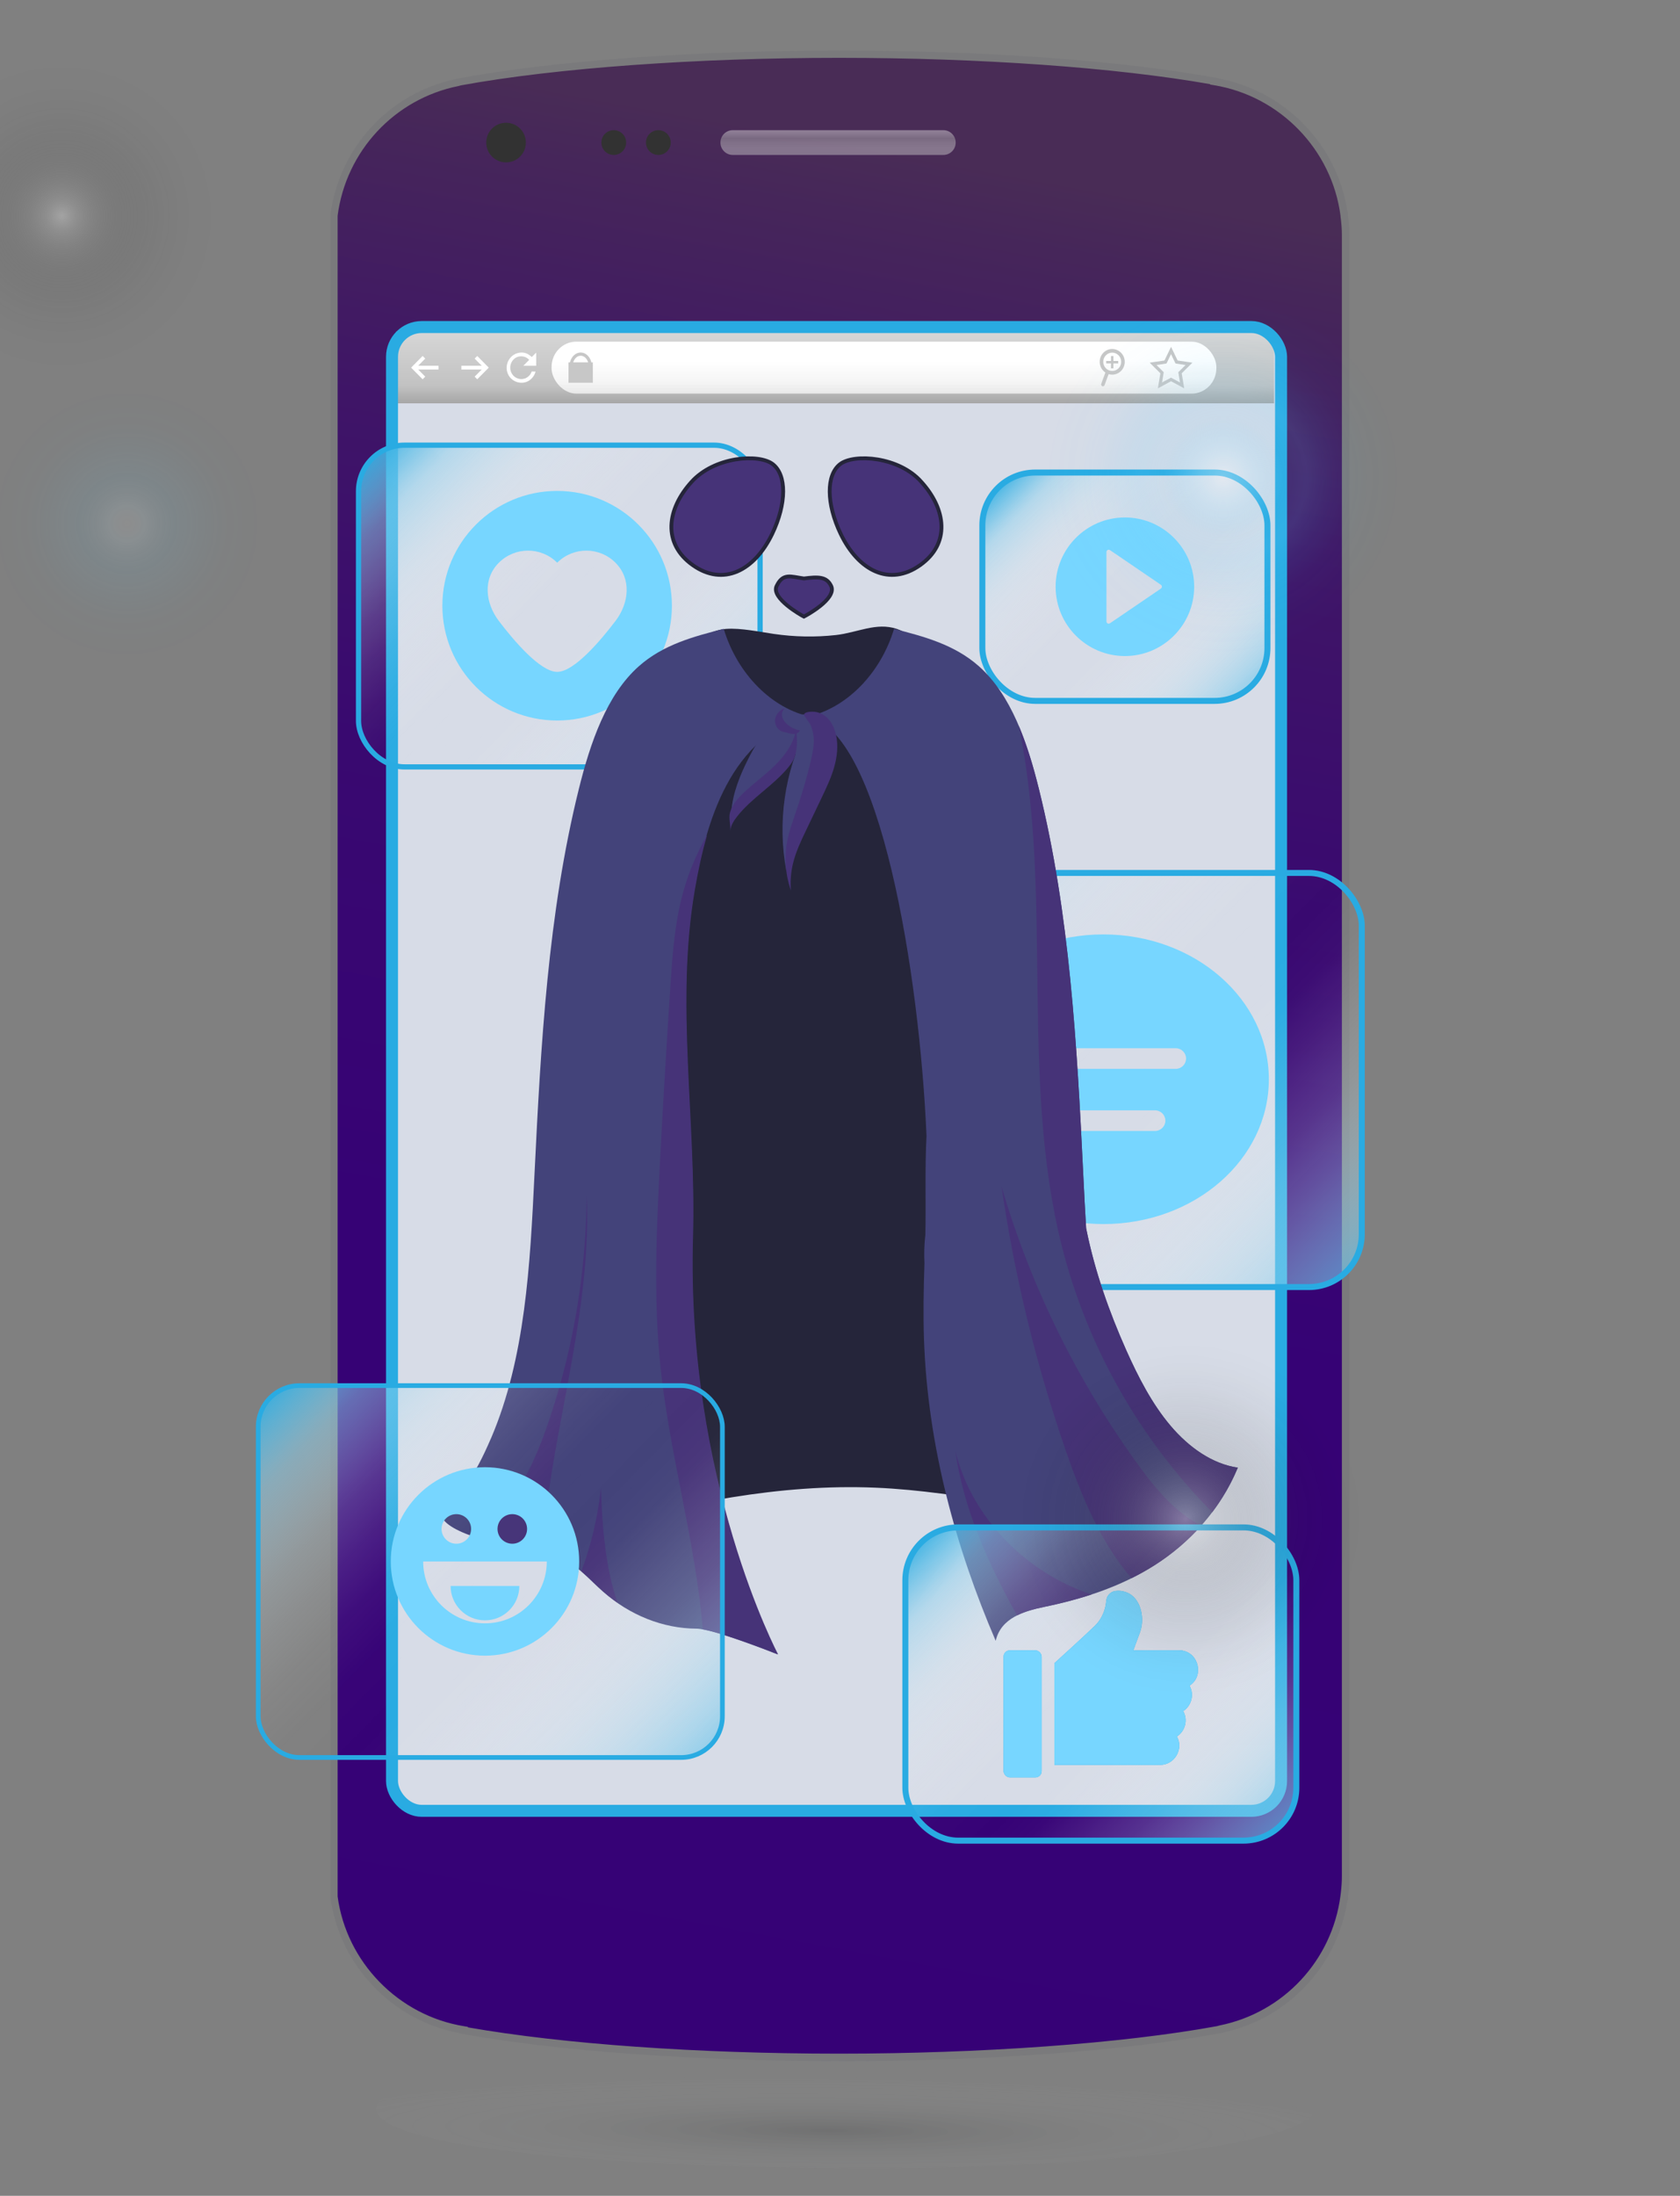 <svg xmlns="http://www.w3.org/2000/svg" id="ed6hLxHeKMl1" width="612.23" height="800" viewBox="0 0 612.23 800" fill="none"><rect x="0" y="0" width="612.23" height="800" fill="#808080" stroke="none"/><style><![CDATA[#ed6hLxHeKMl30 {animation: ed6hLxHeKMl30_c_o 11250ms linear infinite normal forwards}@keyframes ed6hLxHeKMl30_c_o { 0% {opacity: 1} 96.667% {opacity: 1} 100% {opacity: 0}} #ed6hLxHeKMl31 {animation: ed6hLxHeKMl31_c_o 11250ms linear infinite normal forwards}@keyframes ed6hLxHeKMl31_c_o { 0% {opacity: 0} 4.444% {opacity: 0} 5.556% {opacity: 1} 100% {opacity: 1}} #ed6hLxHeKMl32 {animation: ed6hLxHeKMl32_c_o 11250ms linear infinite normal forwards}@keyframes ed6hLxHeKMl32_c_o { 0% {opacity: 0} 5.556% {opacity: 0} 6.667% {opacity: 1} 100% {opacity: 1}} #ed6hLxHeKMl33 {animation: ed6hLxHeKMl33_c_o 11250ms linear infinite normal forwards}@keyframes ed6hLxHeKMl33_c_o { 0% {opacity: 0} 6.667% {opacity: 0} 7.778% {opacity: 1} 100% {opacity: 1}} #ed6hLxHeKMl34 {animation: ed6hLxHeKMl34_c_o 11250ms linear infinite normal forwards}@keyframes ed6hLxHeKMl34_c_o { 0% {opacity: 0} 7.778% {opacity: 0} 8.889% {opacity: 1} 100% {opacity: 1}} #ed6hLxHeKMl35 {animation: ed6hLxHeKMl35_c_o 11250ms linear infinite normal forwards}@keyframes ed6hLxHeKMl35_c_o { 0% {opacity: 0} 8.889% {opacity: 0} 10% {opacity: 1} 100% {opacity: 1}} #ed6hLxHeKMl36 {animation: ed6hLxHeKMl36_c_o 11250ms linear infinite normal forwards}@keyframes ed6hLxHeKMl36_c_o { 0% {opacity: 0} 10% {opacity: 0} 11.111% {opacity: 1} 100% {opacity: 1}} #ed6hLxHeKMl37 {animation: ed6hLxHeKMl37_c_o 11250ms linear infinite normal forwards}@keyframes ed6hLxHeKMl37_c_o { 0% {opacity: 0} 11.111% {opacity: 0} 12.222% {opacity: 1} 100% {opacity: 1}} #ed6hLxHeKMl38 {animation: ed6hLxHeKMl38_c_o 11250ms linear infinite normal forwards}@keyframes ed6hLxHeKMl38_c_o { 0% {opacity: 0} 12.222% {opacity: 0} 13.333% {opacity: 1} 100% {opacity: 1}} #ed6hLxHeKMl39 {animation: ed6hLxHeKMl39_c_o 11250ms linear infinite normal forwards}@keyframes ed6hLxHeKMl39_c_o { 0% {opacity: 0} 13.333% {opacity: 0} 14.444% {opacity: 1} 100% {opacity: 1}} #ed6hLxHeKMl40 {animation: ed6hLxHeKMl40_c_o 11250ms linear infinite normal forwards}@keyframes ed6hLxHeKMl40_c_o { 0% {opacity: 0} 14.444% {opacity: 0} 15.556% {opacity: 1} 100% {opacity: 1}} #ed6hLxHeKMl41 {animation: ed6hLxHeKMl41_c_o 11250ms linear infinite normal forwards}@keyframes ed6hLxHeKMl41_c_o { 0% {opacity: 0} 15.556% {opacity: 0} 16.667% {opacity: 1} 100% {opacity: 1}} #ed6hLxHeKMl42 {animation: ed6hLxHeKMl42_c_o 11250ms linear infinite normal forwards}@keyframes ed6hLxHeKMl42_c_o { 0% {opacity: 0} 16.667% {opacity: 0} 17.778% {opacity: 1} 100% {opacity: 1}} #ed6hLxHeKMl43 {animation: ed6hLxHeKMl43_c_o 11250ms linear infinite normal forwards}@keyframes ed6hLxHeKMl43_c_o { 0% {opacity: 0} 17.778% {opacity: 0} 18.889% {opacity: 1} 100% {opacity: 1}} #ed6hLxHeKMl44 {animation: ed6hLxHeKMl44_c_o 11250ms linear infinite normal forwards}@keyframes ed6hLxHeKMl44_c_o { 0% {opacity: 0} 18.889% {opacity: 0} 20% {opacity: 1} 100% {opacity: 1}} #ed6hLxHeKMl45 {animation: ed6hLxHeKMl45_c_o 11250ms linear infinite normal forwards}@keyframes ed6hLxHeKMl45_c_o { 0% {opacity: 0} 20% {opacity: 0} 21.111% {opacity: 1} 100% {opacity: 1}} #ed6hLxHeKMl46 {animation: ed6hLxHeKMl46_c_o 11250ms linear infinite normal forwards}@keyframes ed6hLxHeKMl46_c_o { 0% {opacity: 0} 21.111% {opacity: 0} 22.222% {opacity: 1} 100% {opacity: 1}} #ed6hLxHeKMl47 {animation: ed6hLxHeKMl47_c_o 11250ms linear infinite normal forwards}@keyframes ed6hLxHeKMl47_c_o { 0% {opacity: 0} 22.222% {opacity: 0} 23.333% {opacity: 1} 100% {opacity: 1}} #ed6hLxHeKMl48 {animation: ed6hLxHeKMl48_c_o 11250ms linear infinite normal forwards}@keyframes ed6hLxHeKMl48_c_o { 0% {opacity: 0} 23.333% {opacity: 0} 24.444% {opacity: 1} 100% {opacity: 1}} #ed6hLxHeKMl49 {animation: ed6hLxHeKMl49_c_o 11250ms linear infinite normal forwards}@keyframes ed6hLxHeKMl49_c_o { 0% {opacity: 0} 24.444% {opacity: 0} 25.556% {opacity: 1} 100% {opacity: 1}} #ed6hLxHeKMl50 {animation: ed6hLxHeKMl50_c_o 11250ms linear infinite normal forwards}@keyframes ed6hLxHeKMl50_c_o { 0% {opacity: 0} 25.556% {opacity: 0} 26.667% {opacity: 1} 100% {opacity: 1}} #ed6hLxHeKMl51 {animation: ed6hLxHeKMl51_c_o 11250ms linear infinite normal forwards}@keyframes ed6hLxHeKMl51_c_o { 0% {opacity: 0} 26.667% {opacity: 0} 27.778% {opacity: 1} 100% {opacity: 1}} #ed6hLxHeKMl52 {animation: ed6hLxHeKMl52_c_o 11250ms linear infinite normal forwards}@keyframes ed6hLxHeKMl52_c_o { 0% {opacity: 0} 27.778% {opacity: 0} 28.889% {opacity: 1} 100% {opacity: 1}} #ed6hLxHeKMl53 {animation: ed6hLxHeKMl53_c_o 11250ms linear infinite normal forwards}@keyframes ed6hLxHeKMl53_c_o { 0% {opacity: 0} 28.889% {opacity: 0} 30% {opacity: 1} 100% {opacity: 1}} #ed6hLxHeKMl54 {animation: ed6hLxHeKMl54_c_o 11250ms linear infinite normal forwards}@keyframes ed6hLxHeKMl54_c_o { 0% {opacity: 0} 30% {opacity: 0} 31.111% {opacity: 1} 100% {opacity: 1}} #ed6hLxHeKMl55 {animation: ed6hLxHeKMl55_c_o 11250ms linear infinite normal forwards}@keyframes ed6hLxHeKMl55_c_o { 0% {opacity: 0} 31.111% {opacity: 0} 32.222% {opacity: 1} 100% {opacity: 1}} #ed6hLxHeKMl56 {animation: ed6hLxHeKMl56_c_o 11250ms linear infinite normal forwards}@keyframes ed6hLxHeKMl56_c_o { 0% {opacity: 0} 32.222% {opacity: 0} 33.333% {opacity: 1} 100% {opacity: 1}} #ed6hLxHeKMl58_to {animation: ed6hLxHeKMl58_to__to 11250ms linear infinite normal forwards}@keyframes ed6hLxHeKMl58_to__to { 0% {transform: translate(140.667px,65.605px)} 5.556% {transform: translate(140.667px,65.605px);animation-timing-function: cubic-bezier(0.42,0,1,1)} 15.556% {transform: translate(138.667px,67.605px);animation-timing-function: cubic-bezier(0.42,0,1,1)} 26.667% {transform: translate(142.667px,63.605px);animation-timing-function: cubic-bezier(0.42,0,1,1)} 38.889% {transform: translate(142.667px,67.605px);animation-timing-function: cubic-bezier(0.42,0,1,1)} 47.778% {transform: translate(137.667px,62.605px);animation-timing-function: cubic-bezier(0.42,0,1,1)} 55.556% {transform: translate(141.667px,64.605px);animation-timing-function: cubic-bezier(0.42,0,1,1)} 65.556% {transform: translate(144.667px,68.605px);animation-timing-function: cubic-bezier(0.42,0,1,1)} 82.222% {transform: translate(137.667px,68.605px);animation-timing-function: cubic-bezier(0.42,0,1,1)} 95.556% {transform: translate(140.667px,65.605px)} 100% {transform: translate(140.667px,65.605px)}} #ed6hLxHeKMl62_to {animation: ed6hLxHeKMl62_to__to 11250ms linear infinite normal forwards}@keyframes ed6hLxHeKMl62_to__to { 0% {offset-distance: 0%} 5.333% {offset-distance: 5.292%} 27.889% {offset-distance: 27.922%} 33.222% {offset-distance: 33.214%} 50% {offset-distance: 50%} 55.333% {offset-distance: 55.292%} 77.889% {offset-distance: 77.922%} 83.222% {offset-distance: 83.214%} 100% {offset-distance: 100%}} #ed6hLxHeKMl62 {animation: ed6hLxHeKMl62_c_o 11250ms linear infinite normal forwards}@keyframes ed6hLxHeKMl62_c_o { 0% {opacity: 0.35} 15.556% {opacity: 0.3} 40% {opacity: 0.52} 64.444% {opacity: 0.26} 83.333% {opacity: 0.5} 100% {opacity: 0.35}} #ed6hLxHeKMl63_to {animation: ed6hLxHeKMl63_to__to 11250ms linear infinite normal forwards}@keyframes ed6hLxHeKMl63_to__to { 0% {transform: translate(228.13px,134.975px)} 5.556% {transform: translate(228.13px,134.975px);animation-timing-function: cubic-bezier(0.42,0,1,1)} 16.667% {transform: translate(232.13px,134.975px);animation-timing-function: cubic-bezier(0.42,0,1,1)} 35.556% {transform: translate(229.13px,134.975px);animation-timing-function: cubic-bezier(0.42,0,1,1)} 50% {transform: translate(232.13px,134.975px);animation-timing-function: cubic-bezier(0.42,0,1,1)} 60% {transform: translate(229.13px,134.975px);animation-timing-function: cubic-bezier(0.42,0,1,1)} 71.111% {transform: translate(231.13px,134.975px);animation-timing-function: cubic-bezier(0.42,0,1,1)} 84.444% {transform: translate(228.13px,134.975px);animation-timing-function: cubic-bezier(0.42,0,1,1)} 90% {transform: translate(230.13px,134.975px);animation-timing-function: cubic-bezier(0.42,0,1,1)} 95.556% {transform: translate(228.13px,134.975px)} 100% {transform: translate(228.13px,134.975px)}} #ed6hLxHeKMl67_to {animation: ed6hLxHeKMl67_to__to 11250ms linear infinite normal forwards}@keyframes ed6hLxHeKMl67_to__to { 0% {offset-distance: 0%} 17.444% {offset-distance: 17.41%} 22.111% {offset-distance: 22.095%} 45.333% {offset-distance: 45.315%} 50% {offset-distance: 50%} 67.444% {offset-distance: 67.41%} 72.111% {offset-distance: 72.095%} 95.333% {offset-distance: 95.315%} 100% {offset-distance: 100%}} #ed6hLxHeKMl67 {animation: ed6hLxHeKMl67_c_o 11250ms linear infinite normal forwards}@keyframes ed6hLxHeKMl67_c_o { 0% {opacity: 0.43} 20.111% {opacity: 0.37} 32.222% {opacity: 0.54} 46.667% {opacity: 0.32} 64.444% {opacity: 0.51} 82.222% {opacity: 0.38} 91.111% {opacity: 0.55} 100% {opacity: 0.43}} #ed6hLxHeKMl68_to {animation: ed6hLxHeKMl68_to__to 11250ms linear infinite normal forwards}@keyframes ed6hLxHeKMl68_to__to { 0% {transform: translate(219.806px,81.053px)} 5.556% {transform: translate(219.806px,81.053px);animation-timing-function: cubic-bezier(0.42,0,1,1)} 15.556% {transform: translate(214.806px,82.053px);animation-timing-function: cubic-bezier(0.42,0,1,1)} 25.556% {transform: translate(211.806px,87.053px);animation-timing-function: cubic-bezier(0.42,0,1,1)} 40% {transform: translate(214.806px,76.053px);animation-timing-function: cubic-bezier(0.42,0,1,1)} 55.556% {transform: translate(215.806px,81.053px);animation-timing-function: cubic-bezier(0.42,0,1,1)} 67.778% {transform: translate(220.806px,79.053px);animation-timing-function: cubic-bezier(0.42,0,1,1)} 80% {transform: translate(223.806px,79.053px);animation-timing-function: cubic-bezier(0.42,0,1,1)} 90% {transform: translate(224.935px,75.617px)} 100% {transform: translate(219.806px,81.053px)}} #ed6hLxHeKMl76_tr {animation: ed6hLxHeKMl76_tr__tr 11250ms linear infinite normal forwards}@keyframes ed6hLxHeKMl76_tr__tr { 0% {transform: translate(146.925px,112.22px) rotate(0deg)} 11.111% {transform: translate(146.925px,112.22px) rotate(0deg);animation-timing-function: cubic-bezier(0.42,0,1,1)} 22.222% {transform: translate(146.925px,112.22px) rotate(2.077deg);animation-timing-function: cubic-bezier(0.42,0,1,1)} 24.444% {transform: translate(146.925px,112.22px) rotate(0deg);animation-timing-function: cubic-bezier(0.42,0,1,1)} 55.556% {transform: translate(146.925px,112.22px) rotate(0deg);animation-timing-function: cubic-bezier(0.42,0,1,1)} 60% {transform: translate(146.925px,112.22px) rotate(-3.163deg);animation-timing-function: cubic-bezier(0.42,0,1,1)} 71.111% {transform: translate(146.925px,112.22px) rotate(0deg);animation-timing-function: cubic-bezier(0.42,0,1,1)} 74.444% {transform: translate(146.925px,112.22px) rotate(1.996deg);animation-timing-function: cubic-bezier(0.42,0,1,1)} 100% {transform: translate(146.925px,112.22px) rotate(0deg)}} #ed6hLxHeKMl81_tr {animation: ed6hLxHeKMl81_tr__tr 11250ms linear infinite normal forwards}@keyframes ed6hLxHeKMl81_tr__tr { 0% {transform: translate(238.406px,111.024px) rotate(0deg)} 11.111% {transform: translate(238.406px,111.024px) rotate(0deg);animation-timing-function: cubic-bezier(0.42,0,1,1)} 22.222% {transform: translate(238.406px,111.024px) rotate(-2.92deg);animation-timing-function: cubic-bezier(0.42,0,1,1)} 24.444% {transform: translate(238.406px,111.024px) rotate(0deg);animation-timing-function: cubic-bezier(0.42,0,1,1)} 55.556% {transform: translate(238.406px,111.024px) rotate(0deg);animation-timing-function: cubic-bezier(0.42,0,1,1)} 60% {transform: translate(238.406px,111.024px) rotate(2.15deg);animation-timing-function: cubic-bezier(0.42,0,1,1)} 71.111% {transform: translate(238.406px,111.024px) rotate(0deg);animation-timing-function: cubic-bezier(0.42,0,1,1)} 74.444% {transform: translate(238.406px,111.024px) rotate(-3.235deg);animation-timing-function: cubic-bezier(0.42,0,1,1)} 100% {transform: translate(238.406px,111.024px) rotate(0deg)}} #ed6hLxHeKMl86_tr {animation: ed6hLxHeKMl86_tr__tr 11250ms linear infinite normal forwards}@keyframes ed6hLxHeKMl86_tr__tr { 0% {transform: translate(193.119px,154.99px) rotate(12.836deg)} 7.778% {transform: translate(193.119px,154.99px) rotate(12.836deg);animation-timing-function: cubic-bezier(0,0,0.58,1)} 14.444% {transform: translate(193.119px,154.99px) rotate(0deg);animation-timing-function: cubic-bezier(0.42,0,1,1)} 22.222% {transform: translate(193.119px,154.99px) rotate(-1.938deg);animation-timing-function: cubic-bezier(0.42,0,1,1)} 25.556% {transform: translate(193.119px,154.99px) rotate(-2.201deg);animation-timing-function: cubic-bezier(0,0,0.58,1)} 31.111% {transform: translate(193.119px,154.99px) rotate(-1.672deg);animation-timing-function: cubic-bezier(0.42,0,1,1)} 33.333% {transform: translate(193.119px,154.99px) rotate(7.147deg);animation-timing-function: cubic-bezier(0.42,0,1,1)} 36.667% {transform: translate(193.119px,154.99px) rotate(12.836deg);animation-timing-function: cubic-bezier(0.42,0,1,1)} 40% {transform: translate(193.119px,154.99px) rotate(0deg);animation-timing-function: cubic-bezier(0.42,0,1,1)} 47.778% {transform: translate(193.119px,154.99px) rotate(0.193deg);animation-timing-function: cubic-bezier(0.42,0,1,1)} 51.111% {transform: translate(193.119px,154.99px) rotate(-2.201deg);animation-timing-function: cubic-bezier(0.42,0,1,1)} 56.667% {transform: translate(193.119px,154.99px) rotate(-1.402deg);animation-timing-function: cubic-bezier(0.42,0,1,1)} 58.889% {transform: translate(193.119px,154.99px) rotate(7.147deg);animation-timing-function: cubic-bezier(0.42,0,1,1)} 66.667% {transform: translate(193.119px,154.99px) rotate(12.836deg);animation-timing-function: cubic-bezier(0.42,0,1,1)} 70% {transform: translate(193.119px,154.99px) rotate(0deg);animation-timing-function: cubic-bezier(0.42,0,1,1)} 77.778% {transform: translate(193.119px,154.99px) rotate(-1.155deg);animation-timing-function: cubic-bezier(0.42,0,1,1)} 81.111% {transform: translate(193.119px,154.99px) rotate(-2.201deg);animation-timing-function: cubic-bezier(0.42,0,1,1)} 86.667% {transform: translate(193.119px,154.99px) rotate(-1.69deg);animation-timing-function: cubic-bezier(0.42,0,1,1)} 88.889% {transform: translate(193.119px,154.99px) rotate(7.147deg);animation-timing-function: cubic-bezier(0.42,0,1,1)} 93.333% {transform: translate(193.119px,154.99px) rotate(12.836deg);animation-timing-function: cubic-bezier(0.42,0,1,1)} 96.667% {transform: translate(193.119px,154.99px) rotate(0deg)} 100% {transform: translate(193.119px,154.99px) rotate(0deg)}} #ed6hLxHeKMl92_tk {animation: ed6hLxHeKMl92_tk__tk 11250ms linear infinite normal forwards}@keyframes ed6hLxHeKMl92_tk__tk { 0% {transform: translate(20.717px,9.455px) skewX(0deg) skewY(0deg)} 8.889% {transform: translate(20.717px,9.455px) skewX(0deg) skewY(0deg)} 22.222% {transform: translate(20.717px,9.455px) skewX(10deg) skewY(10deg)} 42.222% {transform: translate(20.717px,9.455px) skewX(10deg) skewY(-10deg)} 60% {transform: translate(20.717px,9.455px) skewX(0deg) skewY(0deg)} 100% {transform: translate(20.717px,9.455px) skewX(0deg) skewY(0deg)}} #ed6hLxHeKMl94_ts {animation: ed6hLxHeKMl94_ts__ts 11250ms linear infinite normal forwards}@keyframes ed6hLxHeKMl94_ts__ts { 0% {transform: translate(33.727px,9.259px) scale(1,1)} 4.444% {transform: translate(33.727px,9.259px) scale(1,0.071)} 6.667% {transform: translate(33.727px,9.259px) scale(1,1.013)} 8.889% {transform: translate(33.727px,9.259px) scale(1,0.501)} 10% {transform: translate(33.727px,9.259px) scale(1,1.013)} 44.444% {transform: translate(33.727px,9.259px) scale(1,1)} 48.889% {transform: translate(33.727px,9.259px) scale(1,0.071)} 51.111% {transform: translate(33.727px,9.259px) scale(1,1.013)} 53.333% {transform: translate(33.727px,9.259px) scale(1,0.501)} 54.444% {transform: translate(33.727px,9.259px) scale(1,1.013)} 88.889% {transform: translate(33.727px,9.259px) scale(1,1)} 93.333% {transform: translate(33.727px,9.259px) scale(1,0.071)} 95.556% {transform: translate(33.727px,9.259px) scale(1,1.013)} 97.778% {transform: translate(33.727px,9.259px) scale(1,0.501)} 98.889% {transform: translate(33.727px,9.259px) scale(1,1.013)} 100% {transform: translate(33.727px,9.259px) scale(1,1.013)}} #ed6hLxHeKMl95_ts {animation: ed6hLxHeKMl95_ts__ts 11250ms linear infinite normal forwards}@keyframes ed6hLxHeKMl95_ts__ts { 0% {transform: translate(8.8px,9.259px) scale(1,1)} 4.444% {transform: translate(8.8px,9.259px) scale(1,0.071)} 6.667% {transform: translate(8.8px,9.259px) scale(1,1.013)} 8.889% {transform: translate(8.8px,9.259px) scale(1,0.501)} 10% {transform: translate(8.8px,9.259px) scale(1,1.013)} 44.444% {transform: translate(8.8px,9.259px) scale(1,1)} 48.889% {transform: translate(8.8px,9.259px) scale(1,0.071)} 51.111% {transform: translate(8.8px,9.259px) scale(1,1.013)} 53.333% {transform: translate(8.8px,9.259px) scale(1,0.501)} 54.444% {transform: translate(8.8px,9.259px) scale(1,1.013)} 88.889% {transform: translate(8.8px,9.259px) scale(1,1)} 93.333% {transform: translate(8.8px,9.259px) scale(1,0.071)} 95.556% {transform: translate(8.8px,9.259px) scale(1,1.013)} 97.778% {transform: translate(8.8px,9.259px) scale(1,0.501)} 98.889% {transform: translate(8.8px,9.259px) scale(1,1.013)} 100% {transform: translate(8.8px,9.259px) scale(1,1.013)}} #ed6hLxHeKMl96_to {animation: ed6hLxHeKMl96_to__to 11250ms linear infinite normal forwards}@keyframes ed6hLxHeKMl96_to__to { 0% {transform: translate(218.871px,207.375px)} 5.556% {transform: translate(218.871px,207.375px);animation-timing-function: cubic-bezier(0.42,0,1,1)} 15.556% {transform: translate(218.871px,211.375px);animation-timing-function: cubic-bezier(0.42,0,1,1)} 24.444% {transform: translate(218.871px,207.375px);animation-timing-function: cubic-bezier(0.42,0,1,1)} 38.889% {transform: translate(218.871px,207.375px);animation-timing-function: cubic-bezier(0.42,0,1,1)} 47.778% {transform: translate(218.871px,211.375px);animation-timing-function: cubic-bezier(0.42,0,1,1)} 63.333% {transform: translate(218.871px,205.375px);animation-timing-function: cubic-bezier(0.42,0,1,1)} 73.333% {transform: translate(218.871px,208.375px);animation-timing-function: cubic-bezier(0.42,0,1,1)} 86.667% {transform: translate(218.871px,211.375px);animation-timing-function: cubic-bezier(0.42,0,1,1)} 95.556% {transform: translate(218.871px,207.375px)} 100% {transform: translate(218.871px,207.375px)}} #ed6hLxHeKMl103_to {animation: ed6hLxHeKMl103_to__to 11250ms linear infinite normal forwards}@keyframes ed6hLxHeKMl103_to__to { 0% {transform: translate(145.889px,181.25px)} 5.556% {transform: translate(145.889px,181.25px);animation-timing-function: cubic-bezier(0.42,0,1,1)} 15.556% {transform: translate(145.889px,179.25px);animation-timing-function: cubic-bezier(0.42,0,1,1)} 24.444% {transform: translate(145.889px,181.25px);animation-timing-function: cubic-bezier(0.42,0,1,1)} 47.778% {transform: translate(145.889px,183.25px);animation-timing-function: cubic-bezier(0.42,0,1,1)} 53.333% {transform: translate(145.889px,181.25px);animation-timing-function: cubic-bezier(0.42,0,1,1)} 63.333% {transform: translate(145.889px,176.25px);animation-timing-function: cubic-bezier(0.42,0,1,1)} 73.333% {transform: translate(145.889px,178.25px);animation-timing-function: cubic-bezier(0.42,0,1,1)} 86.667% {transform: translate(145.889px,176.25px);animation-timing-function: cubic-bezier(0.42,0,1,1)} 95.556% {transform: translate(145.889px,181.25px)} 100% {transform: translate(145.889px,181.25px)}} #ed6hLxHeKMl108_to {animation: ed6hLxHeKMl108_to__to 11250ms linear infinite normal forwards}@keyframes ed6hLxHeKMl108_to__to { 0% {offset-distance: 0%} 4% {offset-distance: 4.046%} 27.889% {offset-distance: 27.885%} 31.889% {offset-distance: 31.931%} 50% {offset-distance: 50%} 54% {offset-distance: 54.046%} 77.889% {offset-distance: 77.885%} 81.889% {offset-distance: 81.931%} 100% {offset-distance: 100%}} #ed6hLxHeKMl108 {animation: ed6hLxHeKMl108_c_o 11250ms linear infinite normal forwards}@keyframes ed6hLxHeKMl108_c_o { 0% {opacity: 0.4} 26.667% {opacity: 1} 58.889% {opacity: 0.52} 80% {opacity: 0.72} 91.111% {opacity: 0.24} 100% {opacity: 1}}]]></style><defs><linearGradient id="ed6hLxHeKMl4-fill" x1="206.53" y1="18.78" x2="151.68" y2="316.76" spreadMethod="pad" gradientUnits="userSpaceOnUse" gradientTransform="translate(0 0)"><stop id="ed6hLxHeKMl4-fill-0" offset="0%" stop-color="#492c56"></stop><stop id="ed6hLxHeKMl4-fill-1" offset="3%" stop-color="#46265a"></stop><stop id="ed6hLxHeKMl4-fill-2" offset="14%" stop-color="#3f1567"></stop><stop id="ed6hLxHeKMl4-fill-3" offset="28%" stop-color="#390970"></stop><stop id="ed6hLxHeKMl4-fill-4" offset="47%" stop-color="#360275"></stop><stop id="ed6hLxHeKMl4-fill-5" offset="100%" stop-color="#360177"></stop></linearGradient><linearGradient id="ed6hLxHeKMl9-fill" x1="185.99" y1="13.46" x2="185.99" y2="17.18" spreadMethod="pad" gradientUnits="userSpaceOnUse" gradientTransform="translate(0 0)"><stop id="ed6hLxHeKMl9-fill-0" offset="0%" stop-color="#e6e6e6"></stop><stop id="ed6hLxHeKMl9-fill-1" offset="11%" stop-color="#e2e2e2"></stop><stop id="ed6hLxHeKMl9-fill-2" offset="22%" stop-color="#d6d6d6"></stop><stop id="ed6hLxHeKMl9-fill-3" offset="32%" stop-color="#c3c3c3"></stop><stop id="ed6hLxHeKMl9-fill-4" offset="39%" stop-color="#b3b3b3"></stop><stop id="ed6hLxHeKMl9-fill-5" offset="57%" stop-color="#c3c3c3"></stop><stop id="ed6hLxHeKMl9-fill-6" offset="73%" stop-color="#ccc"></stop><stop id="ed6hLxHeKMl9-fill-7" offset="96%" stop-color="#ccc"></stop></linearGradient><linearGradient id="ed6hLxHeKMl21-fill" x1="141.95" y1="0" x2="141.95" y2="22.57" spreadMethod="pad" gradientUnits="userSpaceOnUse" gradientTransform="translate(0 0)"><stop id="ed6hLxHeKMl21-fill-0" offset="0%" stop-color="#d6d6d6"></stop><stop id="ed6hLxHeKMl21-fill-1" offset="75%" stop-color="#c2c2c2"></stop><stop id="ed6hLxHeKMl21-fill-2" offset="100%" stop-color="#a6a6a6"></stop></linearGradient><linearGradient id="ed6hLxHeKMl22-fill" x1="107.49" y1="16.42" x2="107.49" y2="0" spreadMethod="pad" gradientUnits="userSpaceOnUse" gradientTransform="translate(0 0)"><stop id="ed6hLxHeKMl22-fill-0" offset="0%" stop-color="#e8e8e8"></stop><stop id="ed6hLxHeKMl22-fill-1" offset="22%" stop-color="#f5f5f5"></stop><stop id="ed6hLxHeKMl22-fill-2" offset="63%" stop-color="#fff"></stop></linearGradient><linearGradient id="ed6hLxHeKMl60-fill" x1="3.54" y1="-1.73" x2="59.43" y2="53.14" spreadMethod="pad" gradientUnits="userSpaceOnUse" gradientTransform="translate(0 0)"><stop id="ed6hLxHeKMl60-fill-0" offset="0%" stop-color="#29abe2"></stop><stop id="ed6hLxHeKMl60-fill-1" offset="2%" stop-color="rgba(61,179,228,0.9)"></stop><stop id="ed6hLxHeKMl60-fill-2" offset="7%" stop-color="rgba(106,196,234,0.69)"></stop><stop id="ed6hLxHeKMl60-fill-3" offset="11%" stop-color="rgba(146,212,240,0.51)"></stop><stop id="ed6hLxHeKMl60-fill-4" offset="17%" stop-color="rgba(179,225,244,0.35)"></stop><stop id="ed6hLxHeKMl60-fill-5" offset="22%" stop-color="rgba(207,236,248,0.22)"></stop><stop id="ed6hLxHeKMl60-fill-6" offset="28%" stop-color="rgba(228,244,251,0.12)"></stop><stop id="ed6hLxHeKMl60-fill-7" offset="34%" stop-color="rgba(243,250,253,0.05)"></stop><stop id="ed6hLxHeKMl60-fill-8" offset="41%" stop-color="rgba(252,253,254,0.01)"></stop><stop id="ed6hLxHeKMl60-fill-9" offset="50%" stop-color="rgba(255,255,255,0)"></stop><stop id="ed6hLxHeKMl60-fill-10" offset="56%" stop-color="rgba(250,253,254,0.02)"></stop><stop id="ed6hLxHeKMl60-fill-11" offset="62%" stop-color="rgba(236,247,252,0.09)"></stop><stop id="ed6hLxHeKMl60-fill-12" offset="70%" stop-color="rgba(212,238,249,0.2)"></stop><stop id="ed6hLxHeKMl60-fill-13" offset="77%" stop-color="rgba(180,225,244,0.35)"></stop><stop id="ed6hLxHeKMl60-fill-14" offset="85%" stop-color="rgba(138,209,239,0.55)"></stop><stop id="ed6hLxHeKMl60-fill-15" offset="93%" stop-color="rgba(87,189,232,0.78)"></stop><stop id="ed6hLxHeKMl60-fill-16" offset="100%" stop-color="#29abe2"></stop></linearGradient><radialGradient id="ed6hLxHeKMl62-fill" cx="0" cy="0" r="29" spreadMethod="pad" gradientUnits="userSpaceOnUse" gradientTransform="translate(0 0)"><stop id="ed6hLxHeKMl62-fill-0" offset="0%" stop-color="#e6e6e6"></stop><stop id="ed6hLxHeKMl62-fill-1" offset="8%" stop-color="rgba(178,178,178,0.77)"></stop><stop id="ed6hLxHeKMl62-fill-2" offset="17%" stop-color="rgba(131,131,131,0.57)"></stop><stop id="ed6hLxHeKMl62-fill-3" offset="26%" stop-color="rgba(90,90,90,0.4)"></stop><stop id="ed6hLxHeKMl62-fill-4" offset="36%" stop-color="rgba(58,58,58,0.25)"></stop><stop id="ed6hLxHeKMl62-fill-5" offset="45%" stop-color="rgba(32,32,32,0.14)"></stop><stop id="ed6hLxHeKMl62-fill-6" offset="55%" stop-color="rgba(14,14,14,0.06)"></stop><stop id="ed6hLxHeKMl62-fill-7" offset="65%" stop-color="rgba(3,3,3,0.02)"></stop><stop id="ed6hLxHeKMl62-fill-8" offset="77%" stop-color="rgba(0,0,0,0)"></stop></radialGradient><linearGradient id="ed6hLxHeKMl65-fill" x1="3.73" y1="-2.19" x2="67.03" y2="59.96" spreadMethod="pad" gradientUnits="userSpaceOnUse" gradientTransform="translate(0 0)"><stop id="ed6hLxHeKMl65-fill-0" offset="0%" stop-color="#29abe2"></stop><stop id="ed6hLxHeKMl65-fill-1" offset="2%" stop-color="rgba(61,179,228,0.9)"></stop><stop id="ed6hLxHeKMl65-fill-2" offset="7%" stop-color="rgba(106,196,234,0.69)"></stop><stop id="ed6hLxHeKMl65-fill-3" offset="11%" stop-color="rgba(146,212,240,0.51)"></stop><stop id="ed6hLxHeKMl65-fill-4" offset="17%" stop-color="rgba(179,225,244,0.35)"></stop><stop id="ed6hLxHeKMl65-fill-5" offset="22%" stop-color="rgba(207,236,248,0.22)"></stop><stop id="ed6hLxHeKMl65-fill-6" offset="28%" stop-color="rgba(228,244,251,0.12)"></stop><stop id="ed6hLxHeKMl65-fill-7" offset="34%" stop-color="rgba(243,250,253,0.05)"></stop><stop id="ed6hLxHeKMl65-fill-8" offset="41%" stop-color="rgba(252,253,254,0.01)"></stop><stop id="ed6hLxHeKMl65-fill-9" offset="50%" stop-color="rgba(255,255,255,0)"></stop><stop id="ed6hLxHeKMl65-fill-10" offset="56%" stop-color="rgba(250,253,254,0.02)"></stop><stop id="ed6hLxHeKMl65-fill-11" offset="62%" stop-color="rgba(236,247,252,0.09)"></stop><stop id="ed6hLxHeKMl65-fill-12" offset="70%" stop-color="rgba(212,238,249,0.2)"></stop><stop id="ed6hLxHeKMl65-fill-13" offset="77%" stop-color="rgba(180,225,244,0.35)"></stop><stop id="ed6hLxHeKMl65-fill-14" offset="85%" stop-color="rgba(138,209,239,0.55)"></stop><stop id="ed6hLxHeKMl65-fill-15" offset="93%" stop-color="rgba(87,189,232,0.78)"></stop><stop id="ed6hLxHeKMl65-fill-16" offset="100%" stop-color="#29abe2"></stop></linearGradient><radialGradient id="ed6hLxHeKMl67-fill" cx="0" cy="0" r="29" spreadMethod="pad" gradientUnits="userSpaceOnUse" gradientTransform="translate(0 0)"><stop id="ed6hLxHeKMl67-fill-0" offset="0%" stop-color="rgba(247,253,255,0.95)"></stop><stop id="ed6hLxHeKMl67-fill-1" offset="10%" stop-color="rgba(195,237,255,0.84)"></stop><stop id="ed6hLxHeKMl67-fill-2" offset="17%" stop-color="rgba(155,225,255,0.62)"></stop><stop id="ed6hLxHeKMl67-fill-3" offset="26%" stop-color="rgba(97,205,251,0.48)"></stop><stop id="ed6hLxHeKMl67-fill-4" offset="36%" stop-color="rgba(103,210,255,0.34)"></stop><stop id="ed6hLxHeKMl67-fill-5" offset="45%" stop-color="rgba(74,201,255,0.2)"></stop><stop id="ed6hLxHeKMl67-fill-6" offset="55%" stop-color="rgba(60,197,255,0.08)"></stop><stop id="ed6hLxHeKMl67-fill-7" offset="65%" stop-color="rgba(36,190,255,0.03)"></stop><stop id="ed6hLxHeKMl67-fill-8" offset="77%" stop-color="rgba(13,183,255,0)"></stop></radialGradient><linearGradient id="ed6hLxHeKMl70-fill" x1="2.97" y1="-0.31" x2="35.86" y2="31.98" spreadMethod="pad" gradientUnits="userSpaceOnUse" gradientTransform="translate(0 0)"><stop id="ed6hLxHeKMl70-fill-0" offset="0%" stop-color="#29abe2"></stop><stop id="ed6hLxHeKMl70-fill-1" offset="2%" stop-color="rgba(61,179,228,0.9)"></stop><stop id="ed6hLxHeKMl70-fill-2" offset="7%" stop-color="rgba(106,196,234,0.69)"></stop><stop id="ed6hLxHeKMl70-fill-3" offset="11%" stop-color="rgba(146,212,240,0.51)"></stop><stop id="ed6hLxHeKMl70-fill-4" offset="17%" stop-color="rgba(179,225,244,0.35)"></stop><stop id="ed6hLxHeKMl70-fill-5" offset="22%" stop-color="rgba(207,236,248,0.22)"></stop><stop id="ed6hLxHeKMl70-fill-6" offset="28%" stop-color="rgba(228,244,251,0.12)"></stop><stop id="ed6hLxHeKMl70-fill-7" offset="34%" stop-color="rgba(243,250,253,0.05)"></stop><stop id="ed6hLxHeKMl70-fill-8" offset="41%" stop-color="rgba(252,253,254,0.01)"></stop><stop id="ed6hLxHeKMl70-fill-9" offset="50%" stop-color="rgba(255,255,255,0)"></stop><stop id="ed6hLxHeKMl70-fill-10" offset="56%" stop-color="rgba(250,253,254,0.02)"></stop><stop id="ed6hLxHeKMl70-fill-11" offset="62%" stop-color="rgba(236,247,252,0.09)"></stop><stop id="ed6hLxHeKMl70-fill-12" offset="70%" stop-color="rgba(212,238,249,0.2)"></stop><stop id="ed6hLxHeKMl70-fill-13" offset="77%" stop-color="rgba(180,225,244,0.35)"></stop><stop id="ed6hLxHeKMl70-fill-14" offset="85%" stop-color="rgba(138,209,239,0.55)"></stop><stop id="ed6hLxHeKMl70-fill-15" offset="93%" stop-color="rgba(87,189,232,0.78)"></stop><stop id="ed6hLxHeKMl70-fill-16" offset="100%" stop-color="#29abe2"></stop></linearGradient><radialGradient id="ed6hLxHeKMl72-fill" cx="0" cy="0" r="29" spreadMethod="pad" gradientUnits="userSpaceOnUse" gradientTransform="translate(0 0)"><stop id="ed6hLxHeKMl72-fill-0" offset="0%" stop-color="rgba(247,253,255,0.95)"></stop><stop id="ed6hLxHeKMl72-fill-1" offset="10%" stop-color="rgba(195,237,255,0.84)"></stop><stop id="ed6hLxHeKMl72-fill-2" offset="17%" stop-color="rgba(155,225,255,0.61)"></stop><stop id="ed6hLxHeKMl72-fill-3" offset="26%" stop-color="rgba(97,205,251,0.26)"></stop><stop id="ed6hLxHeKMl72-fill-4" offset="36%" stop-color="rgba(103,210,255,0.34)"></stop><stop id="ed6hLxHeKMl72-fill-5" offset="45%" stop-color="rgba(74,201,255,0.2)"></stop><stop id="ed6hLxHeKMl72-fill-6" offset="55%" stop-color="rgba(60,197,255,0.08)"></stop><stop id="ed6hLxHeKMl72-fill-7" offset="65%" stop-color="rgba(36,190,255,0.03)"></stop><stop id="ed6hLxHeKMl72-fill-8" offset="77%" stop-color="rgba(13,183,255,0)"></stop></radialGradient><linearGradient id="ed6hLxHeKMl97-fill" x1="3.31" y1="-1.17" x2="50.1" y2="44.76" spreadMethod="pad" gradientUnits="userSpaceOnUse" gradientTransform="translate(0 0)"><stop id="ed6hLxHeKMl97-fill-0" offset="0%" stop-color="#29abe2"></stop><stop id="ed6hLxHeKMl97-fill-1" offset="2%" stop-color="rgba(61,179,228,0.9)"></stop><stop id="ed6hLxHeKMl97-fill-2" offset="7%" stop-color="rgba(106,196,234,0.69)"></stop><stop id="ed6hLxHeKMl97-fill-3" offset="11%" stop-color="rgba(146,212,240,0.51)"></stop><stop id="ed6hLxHeKMl97-fill-4" offset="17%" stop-color="rgba(179,225,244,0.35)"></stop><stop id="ed6hLxHeKMl97-fill-5" offset="22%" stop-color="rgba(207,236,248,0.22)"></stop><stop id="ed6hLxHeKMl97-fill-6" offset="28%" stop-color="rgba(228,244,251,0.12)"></stop><stop id="ed6hLxHeKMl97-fill-7" offset="34%" stop-color="rgba(243,250,253,0.05)"></stop><stop id="ed6hLxHeKMl97-fill-8" offset="41%" stop-color="rgba(252,253,254,0.01)"></stop><stop id="ed6hLxHeKMl97-fill-9" offset="50%" stop-color="rgba(255,255,255,0)"></stop><stop id="ed6hLxHeKMl97-fill-10" offset="56%" stop-color="rgba(250,253,254,0.02)"></stop><stop id="ed6hLxHeKMl97-fill-11" offset="62%" stop-color="rgba(236,247,252,0.09)"></stop><stop id="ed6hLxHeKMl97-fill-12" offset="70%" stop-color="rgba(212,238,249,0.2)"></stop><stop id="ed6hLxHeKMl97-fill-13" offset="77%" stop-color="rgba(180,225,244,0.35)"></stop><stop id="ed6hLxHeKMl97-fill-14" offset="85%" stop-color="rgba(138,209,239,0.55)"></stop><stop id="ed6hLxHeKMl97-fill-15" offset="93%" stop-color="rgba(87,189,232,0.78)"></stop><stop id="ed6hLxHeKMl97-fill-16" offset="100%" stop-color="#29abe2"></stop></linearGradient><radialGradient id="ed6hLxHeKMl102-fill" cx="0" cy="0" r="29" spreadMethod="pad" gradientUnits="userSpaceOnUse" gradientTransform="translate(0 0)"><stop id="ed6hLxHeKMl102-fill-0" offset="0%" stop-color="#e6e6e6"></stop><stop id="ed6hLxHeKMl102-fill-1" offset="2%" stop-color="rgba(218,218,218,0.95)"></stop><stop id="ed6hLxHeKMl102-fill-2" offset="14%" stop-color="rgba(161,161,161,0.7)"></stop><stop id="ed6hLxHeKMl102-fill-3" offset="25%" stop-color="rgba(111,111,111,0.49)"></stop><stop id="ed6hLxHeKMl102-fill-4" offset="36%" stop-color="rgba(71,71,71,0.31)"></stop><stop id="ed6hLxHeKMl102-fill-5" offset="47%" stop-color="rgba(40,40,40,0.18)"></stop><stop id="ed6hLxHeKMl102-fill-6" offset="58%" stop-color="rgba(18,18,18,0.08)"></stop><stop id="ed6hLxHeKMl102-fill-7" offset="68%" stop-color="rgba(4,4,4,0.02)"></stop><stop id="ed6hLxHeKMl102-fill-8" offset="77%" stop-color="rgba(0,0,0,0)"></stop></radialGradient><linearGradient id="ed6hLxHeKMl105-fill" x1="3.97" y1="-2.82" x2="77.46" y2="69.31" spreadMethod="pad" gradientUnits="userSpaceOnUse" gradientTransform="translate(0 0)"><stop id="ed6hLxHeKMl105-fill-0" offset="0%" stop-color="#29abe2"></stop><stop id="ed6hLxHeKMl105-fill-1" offset="2%" stop-color="rgba(61,179,228,0.9)"></stop><stop id="ed6hLxHeKMl105-fill-2" offset="7%" stop-color="rgba(106,196,234,0.69)"></stop><stop id="ed6hLxHeKMl105-fill-3" offset="11%" stop-color="rgba(146,212,240,0.51)"></stop><stop id="ed6hLxHeKMl105-fill-4" offset="17%" stop-color="rgba(179,225,244,0.35)"></stop><stop id="ed6hLxHeKMl105-fill-5" offset="22%" stop-color="rgba(207,236,248,0.22)"></stop><stop id="ed6hLxHeKMl105-fill-6" offset="28%" stop-color="rgba(228,244,251,0.12)"></stop><stop id="ed6hLxHeKMl105-fill-7" offset="34%" stop-color="rgba(243,250,253,0.05)"></stop><stop id="ed6hLxHeKMl105-fill-8" offset="41%" stop-color="rgba(252,253,254,0.01)"></stop><stop id="ed6hLxHeKMl105-fill-9" offset="50%" stop-color="rgba(255,255,255,0)"></stop><stop id="ed6hLxHeKMl105-fill-10" offset="56%" stop-color="rgba(250,253,254,0.02)"></stop><stop id="ed6hLxHeKMl105-fill-11" offset="62%" stop-color="rgba(236,247,252,0.09)"></stop><stop id="ed6hLxHeKMl105-fill-12" offset="70%" stop-color="rgba(212,238,249,0.2)"></stop><stop id="ed6hLxHeKMl105-fill-13" offset="77%" stop-color="rgba(180,225,244,0.35)"></stop><stop id="ed6hLxHeKMl105-fill-14" offset="85%" stop-color="rgba(138,209,239,0.55)"></stop><stop id="ed6hLxHeKMl105-fill-15" offset="93%" stop-color="rgba(87,189,232,0.78)"></stop><stop id="ed6hLxHeKMl105-fill-16" offset="100%" stop-color="#29abe2"></stop></linearGradient><radialGradient id="ed6hLxHeKMl108-fill" cx="0" cy="0" r="29" spreadMethod="pad" gradientUnits="userSpaceOnUse" gradientTransform="translate(0 0)"><stop id="ed6hLxHeKMl108-fill-0" offset="0%" stop-color="rgba(247,253,255,0.67)"></stop><stop id="ed6hLxHeKMl108-fill-1" offset="10%" stop-color="rgba(195,237,255,0.84)"></stop><stop id="ed6hLxHeKMl108-fill-2" offset="17%" stop-color="rgba(155,225,255,0.62)"></stop><stop id="ed6hLxHeKMl108-fill-3" offset="26%" stop-color="rgba(97,205,251,0.48)"></stop><stop id="ed6hLxHeKMl108-fill-4" offset="36%" stop-color="rgba(103,210,255,0.34)"></stop><stop id="ed6hLxHeKMl108-fill-5" offset="45%" stop-color="rgba(74,201,255,0.2)"></stop><stop id="ed6hLxHeKMl108-fill-6" offset="55%" stop-color="rgba(60,197,255,0.08)"></stop><stop id="ed6hLxHeKMl108-fill-7" offset="65%" stop-color="rgba(36,190,255,0.03)"></stop><stop id="ed6hLxHeKMl108-fill-8" offset="77%" stop-color="rgba(13,183,255,0)"></stop></radialGradient><radialGradient id="ed6hLxHeKMl109-fill" cx="0" cy="0" r="100.08" spreadMethod="pad" gradientUnits="userSpaceOnUse" gradientTransform="matrix(1.07 0.012 -0.001 0.11 186.213 271.635)"><stop id="ed6hLxHeKMl109-fill-0" offset="0%" stop-color="#0a0d10"></stop><stop id="ed6hLxHeKMl109-fill-1" offset="100%" stop-color="rgba(255,255,255,0)"></stop></radialGradient></defs><g transform="matrix(2.912 0 0 2.912 11.86 18.424)"><g transform="translate(-85.183-3.96)"><path d="M249.33,24.65v-.07v0c-1.11-8.54-7.76-15.37-16.23-16.74v-.04c-11.95-2.15-29.07-3.38-46.99-3.38s-35.74,1.28-47.73,3.51v.03c-4.56.92-8.53,3.43-11.33,6.92-2.19,2.72-3.67,6.06-4.15,9.7v210.32c1.12,8.55,7.77,15.34,16.23,16.71v.05c11.95,2.15,29.07,3.38,46.98,3.38s35.74-1.28,47.73-3.52v-.02c8.11-1.64,14.39-8.3,15.47-16.6h.02v-.09c.1-.81.17-1.62.17-2.45v-205.27c0-.83-.07-1.65-.17-2.44Z" fill="url(#ed6hLxHeKMl4-fill)" stroke-width="0"></path><path d="M186.11,255.5c-17.93,0-35.09-1.23-47.07-3.39l-.46-.08v-.04c-8.41-1.57-15.02-8.51-16.13-17.03v-210.38c1.07-8.39,7.24-15.14,15.39-16.98v0c0,0,.46-.12.46-.12c12.02-2.24,29.45-3.52,47.82-3.52s35.1,1.23,47.08,3.39l.46.08v.04c8.29,1.55,14.82,8.3,16.08,16.65h.06v.47c.12.95.18,1.75.18,2.52v205.26c0,.77-.05,1.57-.17,2.51v.5c0,0-.07,0-.07,0-1.23,8.13-7.32,14.68-15.33,16.49v0c0,0-.46.12-.46.12-12.02,2.24-29.45,3.52-47.82,3.52l-.02-.01Zm-46.45-4.22c11.91,2.09,28.8,3.29,46.45,3.29s35.35-1.25,47.3-3.44l.34-.09c7.98-1.61,14.05-8.12,15.11-16.2l.05-.4c.09-.79.13-1.44.13-2.08v-205.27c0-.73-.05-1.49-.17-2.39v-.07c-1.08-8.29-7.6-15-15.85-16.34l-.47-.08v-.05c-11.9-2.09-28.79-3.29-46.44-3.29s-35.34,1.25-47.3,3.44l-.34.09c-7.99,1.61-14.06,8.13-15.11,16.23v210.26c1.09,8.21,7.6,14.92,15.84,16.25l.47.08v.05l-.01.01Z" fill="#7a7a7c" stroke-width="0"></path><path d="M146.92,15.47c0,1.37-1.11,2.48-2.48,2.48s-2.48-1.11-2.48-2.48s1.11-2.48,2.48-2.48s2.48,1.11,2.48,2.48Z" fill="#323232" stroke-width="0"></path><path d="M159.47,15.47c0,.86-.69,1.55-1.55,1.55s-1.55-.69-1.55-1.55.69-1.55,1.55-1.55s1.55.69,1.55,1.55Z" fill="#323232" stroke-width="0"></path><path d="M165.05,15.47c0,.86-.69,1.55-1.55,1.55s-1.55-.69-1.55-1.55.69-1.55,1.55-1.55s1.55.69,1.55,1.55Z" fill="#323232" stroke-width="0"></path><path d="M200.71,15.47c0,.86-.69,1.55-1.55,1.55h-26.34c-.86,0-1.55-.69-1.55-1.55v0c0-.86.69-1.55,1.55-1.55h26.34c.86,0,1.55.69,1.55,1.55v0Z" opacity="0.46" fill="url(#ed6hLxHeKMl9-fill)" stroke-width="0"></path><g clip-path="url(#ed6hLxHeKMl17)"><g><g clip-path="url(#ed6hLxHeKMl15)"><g><rect width="119.391" height="195.84" rx="0" ry="0" transform="translate(126.889 34.613)" fill="#d7dce7" stroke-width="0"></rect></g><clipPath id="ed6hLxHeKMl15"><rect width="121.26" height="195.64" rx="0" ry="0" transform="translate(125.17 33.55)" fill="none" stroke-width="0"></rect></clipPath></g></g><clipPath id="ed6hLxHeKMl17"><rect width="111.26" height="185.64" rx="3.72" ry="3.72" transform="translate(130.17 38.55)" fill="none" stroke-width="0"></rect></clipPath></g><g transform="matrix(.387 0 0 0.396 144.363-6.949)"><g transform="translate(-35.362 116.43)"><rect width="283.89" height="22.57" rx="0" ry="0" fill="url(#ed6hLxHeKMl21-fill)" stroke-width="0"></rect><rect width="214.97" height="16.42" rx="8" ry="8" transform="translate(50.28 3.08)" fill="url(#ed6hLxHeKMl22-fill)" stroke-width="0"></rect><path d="M41.42,10.7c.94,0,1.87,0,2.81,0c.36,0,.72,0,1.08-.01v-4.13c-.14.13-.28.25-.42.38-.34.33-.67.67-.99.99-.34-.26-.66-.53-1.01-.75-1.06-.67-2.21-.81-3.41-.53-2.56.6-4.19,3.19-3.61,5.76.11.48.29.94.54,1.35c1.35,2.24,4.42,3.02,6.65,1.59.6-.39,1.09-.91,1.48-1.51.26-.4.45-.83.57-1.32-.43,0-.83.02-1.24-.03-.76,2.09-3.01,2.99-4.97,2.03-1.88-.92-2.61-3.35-1.37-5.25.83-1.27,2.34-1.82,3.81-1.45.65.16,1.2.5,1.7,1.01-.63.63-1.25,1.25-1.88,1.88h.25l.01-.01Z" fill="#fff" stroke-width="0"></path><polygon points="9.42,8.44 8.59,7.6 4.86,11.29 8.59,14.97 9.42,14.13 7.14,11.88 13.72,11.88 13.72,10.7 7.14,10.7 9.42,8.44" fill="#fff" stroke-width="0"></polygon><polygon points="26.24,7.6 25.41,8.44 27.7,10.7 21.11,10.7 21.11,11.88 27.7,11.88 25.41,14.13 26.24,14.97 29.97,11.29 26.24,7.6" fill="#fff" stroke-width="0"></polygon><path d="M250.6,7.05l1.45,2.94l3.24.47-2.35,2.29.55,3.23-2.9-1.52-2.9,1.52.55-3.23-2.35-2.29l3.24-.47l1.45-2.94m.02-2.32l-.92,1.86-1.21,2.45-2.71.39-2.06.3l1.49,1.45l1.96,1.91-.46,2.7-.35,2.05l1.84-.97l2.42-1.27l2.42,1.27l1.84.97-.35-2.05-.46-2.7l1.96-1.91l1.49-1.45-2.06-.3-2.71-.39-1.21-2.45-.92-1.86v0Z" fill="#c7c7c7" stroke-width="0"></path><path d="M231.58,5.4c-2.23,0-4.05,1.82-4.05,4.05c0,1.42.73,2.66,1.84,3.39l-1.34,3.57c-.11.3.04.63.33.74.07.02.13.04.2.04.23,0,.45-.14.54-.37l1.31-3.48c.37.11.76.17,1.17.17c2.23,0,4.05-1.82,4.05-4.05s-1.82-4.05-4.05-4.05v-.01Zm0,6.95c-1.6,0-2.9-1.3-2.9-2.9s1.3-2.9,2.9-2.9s2.9,1.3,2.9,2.9-1.3,2.9-2.9,2.9Z" fill="#c7c7c7" stroke-width="0"></path><polygon points="233.52,9.19 231.96,9.19 231.96,7.63 231.19,7.63 231.19,9.19 229.63,9.19 229.63,9.96 231.19,9.96 231.19,11.52 231.96,11.52 231.96,9.96 233.52,9.96 233.52,9.19" fill="#c7c7c7" stroke-width="0"></polygon><path d="M63.16,9.65c-.44-1.81-1.82-3.14-3.47-3.14s-3.03,1.33-3.47,3.14h-.46v6.42h7.87v-6.42h-.46-.01ZM59.69,7.53c1.1,0,2.04.88,2.42,2.11h-4.84c.38-1.23,1.32-2.11,2.42-2.11Z" fill="#c7c7c7" stroke-width="0"></path><g id="ed6hLxHeKMl30" transform="translate(0 0.682)"><path id="ed6hLxHeKMl31" d="M68.65,6.42h.92v2.81c.22-.28.41-.47.59-.58.3-.19.67-.29,1.11-.29.8,0,1.33.28,1.62.83.15.3.23.73.23,1.27v3.52h-.95v-3.46c0-.4-.05-.7-.15-.89-.17-.3-.48-.45-.94-.45-.38,0-.73.13-1.04.39s-.47.76-.47,1.49v2.91h-.92v-7.55Z" opacity="0" fill="#c7c7c7" stroke-width="0"></path><path id="ed6hLxHeKMl32" d="M74.67,6.95h.93v1.53h.88v.75h-.88v3.58c0,.19.06.32.19.38.07.04.19.06.36.06.04,0,.09,0,.14,0s.11,0,.18-.02v.73c-.11.03-.22.05-.33.07-.12.01-.24.02-.37.02-.43,0-.72-.11-.88-.33-.15-.22-.23-.51-.23-.86v-3.63h-.74v-.75h.74v-1.53h.01Z" opacity="0" fill="#c7c7c7" stroke-width="0"></path><path id="ed6hLxHeKMl33" d="M77.58,6.95h.93v1.53h.88v.75h-.88v3.58c0,.19.06.32.19.38.07.04.19.06.36.06.04,0,.09,0,.14,0s.11,0,.18-.02v.73c-.11.03-.22.05-.33.07-.12.01-.24.02-.37.02-.43,0-.72-.11-.88-.33-.15-.22-.23-.51-.23-.86v-3.63h-.74v-.75h.74v-1.53h.01Z" opacity="0" fill="#c7c7c7" stroke-width="0"></path><path id="ed6hLxHeKMl34" d="M80.23,8.51h.9v.73c.18-.25.39-.44.61-.58.31-.21.68-.31,1.1-.31.62,0,1.15.24,1.59.71s.65,1.16.65,2.04c0,1.2-.31,2.05-.94,2.56-.4.32-.86.49-1.39.49-.41,0-.76-.09-1.04-.27-.16-.1-.35-.28-.55-.53v2.8h-.92v-7.65l-.01.01Zm3.47,4.3c.29-.36.43-.9.43-1.62c0-.44-.06-.81-.19-1.13-.24-.6-.68-.91-1.32-.91s-1.08.32-1.32.96c-.13.34-.19.78-.19,1.3c0,.42.06.78.19,1.08.24.57.68.85,1.32.85.43,0,.79-.18,1.08-.54v.01Z" opacity="0" fill="#c7c7c7" stroke-width="0"></path><path id="ed6hLxHeKMl35" d="M86.69,12.25c.03.31.11.54.24.71.24.3.65.45,1.23.45.35,0,.66-.07.92-.22.27-.15.4-.38.4-.69c0-.24-.11-.42-.32-.54-.14-.08-.4-.16-.8-.26l-.74-.18c-.48-.12-.83-.25-1.05-.39-.4-.25-.6-.59-.6-1.04c0-.52.19-.94.57-1.26s.89-.48,1.53-.48c.84,0,1.44.24,1.81.73.23.31.34.64.34.99h-.87c-.02-.21-.09-.4-.23-.57-.22-.24-.59-.36-1.13-.36-.36,0-.63.07-.81.2s-.28.31-.28.53c0,.24.12.43.36.57.14.08.34.16.62.22l.62.15c.67.16,1.13.32,1.36.47.36.24.54.61.54,1.11s-.19.91-.56,1.27c-.38.35-.95.53-1.71.53-.83,0-1.41-.19-1.75-.56s-.53-.83-.55-1.38h.89-.03Z" opacity="0" fill="#c7c7c7" stroke-width="0"></path><path id="ed6hLxHeKMl36" d="M91.88,8.55h1.07v1.12h-1.07v-1.12Zm0,4.3h1.07v1.12h-1.07v-1.12Z" opacity="0" fill="#c7c7c7" stroke-width="0"></path><path id="ed6hLxHeKMl37" d="M96.02,6.44h.78l-2.39,7.52h-.78l2.39-7.52Z" opacity="0" fill="#c7c7c7" stroke-width="0"></path><path id="ed6hLxHeKMl38" d="M98.93,6.44h.78l-2.39,7.52h-.78l2.39-7.52Z" opacity="0" fill="#c7c7c7" stroke-width="0"></path><path id="ed6hLxHeKMl39" d="M100.56,8.48l1.06,4.32l1.07-4.32h1.04l1.08,4.3l1.12-4.3h.92l-1.59,5.49h-.96l-1.12-4.25-1.08,4.25h-.96L99.56,8.48h1.01-.01Z" opacity="0" fill="#c7c7c7" stroke-width="0"></path><path id="ed6hLxHeKMl40" d="M108.14,8.48l1.06,4.32l1.07-4.32h1.04l1.08,4.3l1.12-4.3h.92l-1.59,5.49h-.96l-1.12-4.25-1.08,4.25h-.96l-1.58-5.49h1.01-.01Z" opacity="0" fill="#c7c7c7" stroke-width="0"></path><path id="ed6hLxHeKMl41" d="M115.71,8.48l1.06,4.32l1.07-4.32h1.04l1.08,4.3l1.12-4.3h.92l-1.59,5.49h-.96l-1.12-4.25-1.08,4.25h-.96l-1.58-5.49h1.01-.01Z" opacity="0" fill="#c7c7c7" stroke-width="0"></path><path id="ed6hLxHeKMl42" d="M122.51,12.85h1.07v1.12h-1.07v-1.12Z" opacity="0" fill="#c7c7c7" stroke-width="0"></path><path id="ed6hLxHeKMl43" d="M125.13,8.51h.9v.73c.18-.25.39-.44.61-.58.31-.21.68-.31,1.1-.31.62,0,1.15.24,1.59.71s.65,1.16.65,2.04c0,1.2-.31,2.05-.94,2.56-.4.32-.86.49-1.39.49-.41,0-.76-.09-1.04-.27-.16-.1-.35-.28-.55-.53v2.8h-.92v-7.65l-.01.01Zm3.47,4.3c.29-.36.43-.9.43-1.62c0-.44-.06-.81-.19-1.13-.24-.6-.68-.91-1.32-.91s-1.08.32-1.32.96c-.13.34-.19.78-.19,1.3c0,.42.06.78.19,1.08.24.57.68.85,1.32.85.43,0,.79-.18,1.08-.54v.01Z" opacity="0" fill="#c7c7c7" stroke-width="0"></path><path id="ed6hLxHeKMl44" d="M131.07,6.44h.92v7.52h-.92v-7.52Z" opacity="0" fill="#c7c7c7" stroke-width="0"></path><path id="ed6hLxHeKMl45" d="M136.31,10.65c.21-.03.35-.12.43-.27.04-.08.06-.2.06-.35c0-.32-.11-.54-.33-.69-.22-.14-.54-.21-.96-.21-.48,0-.82.13-1.02.39-.11.14-.19.36-.22.64h-.86c.02-.68.24-1.15.66-1.42s.91-.4,1.47-.4c.64,0,1.17.12,1.57.37s.6.63.6,1.15v3.16c0,.1.02.17.06.23s.12.09.25.09c.04,0,.09,0,.14,0s.11-.01.16-.02v.68c-.14.04-.25.07-.33.08s-.18.02-.31.02c-.32,0-.55-.11-.69-.34-.08-.12-.13-.29-.16-.51-.19.25-.46.46-.81.64s-.74.27-1.16.27c-.51,0-.92-.15-1.25-.46-.32-.31-.48-.69-.48-1.16c0-.51.16-.9.48-1.18s.73-.45,1.25-.52l1.47-.18-.02-.01Zm-1.94,2.49c.2.15.43.23.69.23.33,0,.64-.08.94-.23.51-.25.77-.66.77-1.22v-.74c-.11.07-.26.13-.43.18-.18.05-.35.08-.52.1l-.56.07c-.33.04-.58.11-.75.21-.29.16-.43.42-.43.77c0,.27.1.48.29.63Z" opacity="0" fill="#c7c7c7" stroke-width="0"></path><path id="ed6hLxHeKMl46" d="M138.79,13.24l3.26-3.93h-3.02v-.82h4.26v.75l-3.24,3.91h3.33v.82h-4.59v-.73Z" opacity="0" fill="#c7c7c7" stroke-width="0"></path><path id="ed6hLxHeKMl47" d="M147.39,10.65c.21-.03.35-.12.43-.27.04-.08.06-.2.06-.35c0-.32-.11-.54-.33-.69-.22-.14-.54-.21-.96-.21-.48,0-.82.13-1.02.39-.11.14-.19.36-.22.64h-.86c.02-.68.24-1.15.66-1.42s.91-.4,1.47-.4c.64,0,1.17.12,1.57.37s.6.63.6,1.15v3.16c0,.1.02.17.06.23s.12.09.25.09c.04,0,.09,0,.14,0s.11-.01.16-.02v.68c-.14.04-.25.07-.33.08s-.18.02-.31.02c-.32,0-.55-.11-.69-.34-.08-.12-.13-.29-.16-.51-.19.25-.46.46-.81.64s-.74.27-1.16.27c-.51,0-.92-.15-1.25-.46-.32-.31-.48-.69-.48-1.16c0-.51.16-.9.48-1.18s.73-.45,1.25-.52l1.47-.18-.02-.01Zm-1.94,2.49c.2.15.43.23.69.23.33,0,.64-.08.94-.23.51-.25.77-.66.77-1.22v-.74c-.11.07-.26.13-.43.18-.18.05-.35.08-.52.1l-.56.07c-.33.04-.58.11-.75.21-.29.16-.43.42-.43.77c0,.27.1.48.29.63Z" opacity="0" fill="#c7c7c7" stroke-width="0"></path><path id="ed6hLxHeKMl48" d="M150.21,8.51h.9v.73c.18-.25.39-.44.61-.58.31-.21.68-.31,1.1-.31.62,0,1.15.24,1.59.71s.65,1.16.65,2.04c0,1.2-.31,2.05-.94,2.56-.4.32-.86.49-1.39.49-.41,0-.76-.09-1.04-.27-.16-.1-.35-.28-.55-.53v2.8h-.92v-7.65l-.01.01Zm3.47,4.3c.29-.36.43-.9.43-1.62c0-.44-.06-.81-.19-1.13-.24-.6-.68-.91-1.32-.91s-1.08.32-1.32.96c-.13.34-.19.78-.19,1.3c0,.42.06.78.19,1.08.24.57.68.85,1.32.85.43,0,.79-.18,1.08-.54v.01Z" opacity="0" fill="#c7c7c7" stroke-width="0"></path><path id="ed6hLxHeKMl49" d="M159.06,10.65c.21-.03.35-.12.43-.27.04-.08.06-.2.06-.35c0-.32-.11-.54-.33-.69-.22-.14-.54-.21-.96-.21-.48,0-.82.13-1.02.39-.11.14-.19.36-.22.64h-.86c.02-.68.24-1.15.66-1.42s.91-.4,1.47-.4c.64,0,1.17.12,1.57.37s.6.63.6,1.15v3.16c0,.1.02.17.06.23s.12.09.25.09c.04,0,.09,0,.14,0s.11-.01.16-.02v.68c-.14.04-.25.07-.33.08s-.18.02-.31.02c-.32,0-.55-.11-.69-.34-.08-.12-.13-.29-.16-.51-.19.25-.46.46-.81.64s-.74.27-1.16.27c-.51,0-.92-.15-1.25-.46-.32-.31-.48-.69-.48-1.16c0-.51.16-.9.48-1.18s.73-.45,1.25-.52l1.47-.18-.02-.01Zm-1.94,2.49c.2.15.43.23.69.23.33,0,.64-.08.94-.23.51-.25.77-.66.77-1.22v-.74c-.11.07-.26.13-.43.18-.18.05-.35.08-.52.1l-.56.07c-.33.04-.58.11-.75.21-.29.16-.43.42-.43.77c0,.27.1.48.29.63Z" opacity="0" fill="#c7c7c7" stroke-width="0"></path><path id="ed6hLxHeKMl50" d="M161.95,8.48h.88v.78c.26-.32.54-.55.83-.69s.61-.21.97-.21c.78,0,1.3.27,1.58.81.15.3.23.72.23,1.28v3.52h-.94v-3.46c0-.33-.05-.6-.15-.81-.16-.34-.46-.51-.89-.51-.22,0-.4.02-.54.07-.25.08-.47.23-.67.45-.15.18-.25.37-.3.56s-.07.47-.07.83v2.87h-.92v-5.49h-.01Z" opacity="0" fill="#c7c7c7" stroke-width="0"></path><path id="ed6hLxHeKMl51" d="M170.8,8.65c.16.1.35.28.56.54v-2.77h.89v7.55h-.83v-.76c-.21.34-.47.58-.76.73s-.63.23-1.01.23c-.61,0-1.14-.26-1.58-.77-.45-.51-.67-1.2-.67-2.05c0-.8.2-1.49.61-2.08s.99-.88,1.74-.88c.42,0,.77.09,1.05.27v-.01Zm-2.06,4.12c.25.4.65.59,1.19.59.42,0,.77-.18,1.05-.55s.41-.89.41-1.58-.14-1.21-.42-1.54-.63-.5-1.04-.5c-.46,0-.84.18-1.12.53s-.43.88-.43,1.57c0,.59.12,1.08.37,1.48h-.01Z" opacity="0" fill="#c7c7c7" stroke-width="0"></path><path id="ed6hLxHeKMl52" d="M176.56,10.65c.21-.03.35-.12.43-.27.04-.08.06-.2.06-.35c0-.32-.11-.54-.33-.69-.22-.14-.54-.21-.96-.21-.48,0-.82.13-1.02.39-.11.14-.19.36-.22.64h-.86c.02-.68.24-1.15.66-1.42s.91-.4,1.47-.4c.64,0,1.17.12,1.57.37s.6.63.6,1.15v3.16c0,.1.02.17.06.23s.12.09.25.09c.04,0,.09,0,.14,0s.11-.01.16-.02v.68c-.14.04-.25.07-.33.08s-.18.02-.31.02c-.32,0-.55-.11-.69-.34-.08-.12-.13-.29-.16-.51-.19.25-.46.46-.81.64s-.74.27-1.16.27c-.51,0-.92-.15-1.25-.46-.32-.31-.48-.69-.48-1.16c0-.51.16-.9.48-1.18s.73-.45,1.25-.52l1.47-.18-.02-.01Zm-1.94,2.49c.2.15.43.23.69.23.33,0,.64-.08.94-.23.51-.25.77-.66.77-1.22v-.74c-.11.07-.26.13-.43.18-.18.05-.35.08-.52.1l-.56.07c-.33.04-.58.11-.75.21-.29.16-.43.42-.43.77c0,.27.1.48.29.63Z" opacity="0" fill="#c7c7c7" stroke-width="0"></path><path id="ed6hLxHeKMl53" d="M179.68,12.85h1.07v1.12h-1.07v-1.12Z" opacity="0" fill="#c7c7c7" stroke-width="0"></path><path id="ed6hLxHeKMl54" d="M186,8.77c.39.3.62.82.7,1.55h-.9c-.05-.34-.18-.62-.37-.84-.2-.22-.51-.34-.94-.34-.59,0-1.01.29-1.26.86-.16.37-.25.83-.25,1.38s.12,1.01.35,1.39.6.56,1.1.56c.38,0,.69-.12.91-.35s.38-.55.46-.96h.9c-.1.73-.36,1.26-.77,1.6s-.93.5-1.57.5c-.72,0-1.29-.26-1.72-.79s-.64-1.18-.64-1.96c0-.96.23-1.71.7-2.25s1.06-.8,1.79-.8c.62,0,1.12.15,1.51.45Z" opacity="0" fill="#c7c7c7" stroke-width="0"></path><path id="ed6hLxHeKMl55" d="M191.59,9.03c.48.47.73,1.16.73,2.08s-.21,1.61-.64,2.19-1.09.87-1.99.87c-.75,0-1.34-.26-1.79-.77-.44-.51-.66-1.2-.66-2.06c0-.92.23-1.65.7-2.2s1.09-.82,1.87-.82c.7,0,1.29.24,1.78.71Zm-.57,3.65c.22-.46.34-.98.34-1.54c0-.51-.08-.93-.24-1.25-.26-.5-.7-.76-1.33-.76-.56,0-.96.21-1.22.64-.25.43-.38.95-.38,1.56s.13,1.07.38,1.46.66.58,1.21.58c.6,0,1.02-.23,1.24-.69Z" opacity="0" fill="#c7c7c7" stroke-width="0"></path><path id="ed6hLxHeKMl56" d="M193.45,8.48h.91v.78c.22-.27.42-.47.59-.59.3-.21.65-.31,1.03-.31.44,0,.79.11,1.06.32.15.12.29.3.41.54.21-.29.45-.51.72-.65s.59-.21.93-.21c.74,0,1.24.27,1.51.8.14.29.21.67.21,1.16v3.65h-.96v-3.81c0-.37-.09-.62-.27-.75-.18-.14-.41-.21-.67-.21-.36,0-.67.12-.93.36s-.39.65-.39,1.21v3.19h-.94v-3.58c0-.37-.04-.64-.13-.81-.14-.26-.4-.38-.78-.38-.35,0-.67.13-.95.4-.29.27-.43.76-.43,1.46v2.91h-.92v-5.49.01Z" opacity="0" fill="#c7c7c7" stroke-width="0"></path></g></g></g><rect width="111.26" height="185.64" rx="3.72" ry="3.72" transform="translate(130.17 38.55)" fill="none" stroke="#29abe2" stroke-width="1.5" stroke-miterlimit="10"></rect><g id="ed6hLxHeKMl58_to" transform="translate(140.667,65.605)"><g transform="translate(-71.4,-55.835)"><g transform="matrix(.872 0 0 0.872 19.581 14.872)"><rect width="57.63" height="46.16" rx="6.61" ry="6.61" transform="translate(42.58 32.9)" fill="url(#ed6hLxHeKMl60-fill)" stroke="#29abe2" stroke-width="0.75" stroke-miterlimit="10"></rect><path d="M58.09,145.93c-12.16,0-22.02,9.86-22.02,22.02s9.86,22.02,22.02,22.02s22.02-9.86,22.02-22.02-9.86-22.02-22.02-22.02Zm11.19,24.95c-2.8,3.68-7.91,9.76-11.18,9.76v0c-3.27,0-8.39-6.08-11.19-9.76-2.64-3.48-3.09-8.1,0-11.18c3.09-3.09,8.1-3.09,11.19,0v0c3.09-3.09,8.1-3.09,11.18,0c3.09,3.09,2.64,7.71,0,11.18Z" transform="matrix(.748 0 0 0.748 27.633-69.693)" fill="#77d6ff" stroke-width="0"></path><g id="ed6hLxHeKMl62_to" style="offset-path:path('M42.58,39.51C42.58,35.859,45.539,32.9,49.19,32.9L93.6,32.9C97.251,32.9,100.21,35.859,100.21,39.51L100.21,72.45C100.21,76.101,97.251,79.06,93.6,79.06L49.19,79.06C45.539,79.06,42.58,76.101,42.58,72.45L42.58,39.51');offset-rotate:0deg"><circle id="ed6hLxHeKMl62" style="mix-blend-mode:color-dodge" r="29" transform="translate(0,-0)" opacity="0.35" fill="url(#ed6hLxHeKMl62-fill)" stroke-width="0"></circle></g></g></g></g><g id="ed6hLxHeKMl63_to" transform="translate(228.13,134.975)"><g transform="translate(-331.2,-119.055)"><g transform="translate(-9 0)"><rect width="64.69" height="51.81" rx="6.61" ry="6.61" transform="translate(298.91 90.93)" fill="url(#ed6hLxHeKMl65-fill)" stroke="#29abe2" stroke-width="0.75" stroke-miterlimit="10"></rect><path d="M331.26,98.62c-11.44,0-20.71,8.11-20.71,18.12c0,5.72,3.03,10.81,7.77,14.13v9.16l9.07-5.5c1.26.21,2.55.33,3.87.33c11.44,0,20.71-8.11,20.71-18.12s-9.27-18.12-20.71-18.12Zm6.47,24.59h-12.94c-.71,0-1.29-.58-1.29-1.29s.58-1.29,1.29-1.29h12.94c.71,0,1.29.58,1.29,1.29s-.58,1.29-1.29,1.29Zm2.59-7.77h-18.12c-.71,0-1.29-.58-1.29-1.29s.58-1.29,1.29-1.29h18.12c.71,0,1.29.58,1.29,1.29s-.58,1.29-1.29,1.29Z" fill="#77d6ff" stroke-width="0"></path><g id="ed6hLxHeKMl67_to" style="offset-path:path('M298.91,97.54L298.91,136.13C298.91,139.781,301.869,142.74,305.52,142.74L356.99,142.74C360.641,142.74,363.6,139.781,363.6,136.13L363.6,97.54C363.6,93.889,360.641,90.93,356.99,90.93L305.52,90.93C301.869,90.93,298.91,93.889,298.91,97.54');offset-rotate:0deg"><circle id="ed6hLxHeKMl67" style="mix-blend-mode:color-dodge" r="29" transform="translate(-0,0)" opacity="0.43" fill="url(#ed6hLxHeKMl67-fill)" stroke-width="0"></circle></g></g></g></g><g id="ed6hLxHeKMl68_to" transform="translate(219.806,81.053)"><g transform="translate(-283.32,-44.76)"><g transform="translate(2-10)"><rect width="35.68" height="28.57" rx="6.61" ry="6.61" transform="translate(265.56 30.46)" fill="url(#ed6hLxHeKMl70-fill)" stroke="#29abe2" stroke-width="0.75" stroke-miterlimit="10"></rect><path d="M283.4,36.08c-4.78,0-8.67,3.89-8.67,8.67s3.89,8.67,8.67,8.67s8.67-3.89,8.67-8.67-3.89-8.67-8.67-8.67Zm4.49,8.91l-6.36,4.33c0,0-.11.05-.16.05s-.09-.01-.13-.03c-.09-.05-.15-.15-.15-.26v-8.67c0-.11.06-.21.15-.26s.21-.04.3.02l6.36,4.33c.08.05.13.14.13.24s-.05.18-.13.24l-.01.01Z" fill="#77d6ff" stroke-width="0"></path><circle style="mix-blend-mode:color-dodge" r="29" transform="translate(295.693 31.039)" opacity="0.4" fill="url(#ed6hLxHeKMl72-fill)" stroke-width="0"></circle></g></g></g><g transform="matrix(.235 0 0 0.235 131.548 50.647)"><g transform="translate(20.351-3.014)"><path d="M377.3,570.4c-32.47-65.5-55.96-135.45-69.6-207.28c0-.01,0-.03,0-.04c1.18-.64,2.31-1.4,3.01-2.53.74-1.2.88-2.66,1-4.06c2.55-31.28-2.01-62.72-8.18-93.49-5.98-29.76-13.48-59.21-22.02-88.34-3.94-13.43-8.17-26.96-15.46-38.92-5.48-8.98-14.93-20.18-24.9-23.51-10.93-3.65-20.97,2.03-32.42,3.29-10.97,1.21-22.1,1-33.02-.6-7.62-1.12-17.59-3.22-25.27-2.69-7.34.51-13.86,4.46-19.07,9.89-10.01,10.43-12.77,31.09-15.58,44.61-3.81,18.34-6.33,37-11.79,54.97-8.48,27.9-23.93,53.44-30.85,81.76-3.48,14.24-4.16,30.93,5.64,41.82c5.68,6.31,13.96,9.56,22.05,12.16c2.26.73,4.54,1.42,6.82,2.08-5.87,14.95-8.99,31.26-10.42,47.3-2.63,29.34-.44,58.98-3.76,88.25s-13.08,59.33-35.01,79c-1,.9-2.1,1.9-2.26,3.24-.33,2.67,2.99,4.12,5.64,4.59c30.28,5.35,61.1-2.41,91.45-7.32c25.36-4.1,51.09-6.23,76.76-5.12c46.38,1.99,91.83,14.46,138.2,16.66c3.66.17,7.88.04,10.19-2.8c2.89-3.56.91-8.82-1.12-12.93l-.03.01Z" transform="translate(1.413 0)" fill="#25253a" stroke-width="0"></path><g id="ed6hLxHeKMl76_tr" transform="translate(146.925,112.22) rotate(0)"><g transform="translate(-146.925,-112.22)"><path d="M26.47,543.23c18.31-42.69,20.84-92.35,23.17-140.35c3.37-69.21,7.17-139.11,23.66-205.52c6.11-24.63,14.77-49.99,31.91-65.22c13.03-11.58,29.39-15.89,45.21-19.92c7.26,24.07,25.75,42.65,46.66,46.89-17.58,1.87-33.24,15.61-43.37,33.08s-15.37,38.38-18.94,59.27c-10.33,60.5.87,122.69-.92,184.43-3.75,129.8,45.31,222.33,45.31,222.33s-34.16-13.66-43.29-13.71c-17.75-.09-35.44-7.11-49.78-19.76-6.56-5.78-12.54-12.78-20.01-16.63-6.23-3.2-13.08-4-19.77-5.25-7.34-1.38-45.1-8.57-46.31-19.19-.52-4.54,9.23-10.85,11.51-13.66c6.15-7.59,10.92-17.42,14.94-26.78l.02-.01Z" fill="#43437a" stroke-width="0"></path><path d="M139.26,644.86c12.04,2.13,40.13,13.36,40.13,13.36s-49.07-92.53-45.31-222.33c1.78-61.74-9.41-123.93.92-184.43c1.7-9.95,3.79-19.9,6.59-29.49-5.88,10.21-10.4,21.2-13.35,32.6-4.03,15.57-5.16,31.71-6.21,47.76-2.05,31.07-3.89,62.15-5.52,93.24-1.91,36.36-3.53,72.9.19,109.12c4.84,47.1,18.67,93.06,22.56,140.18v-.01Z" fill="#463378" stroke-width="0"></path><path d="M46.54,602.87c2.67.5,5.37.93,8.04,1.47-.4-7.01.26-14.19,1.11-21.16c6.93-56.75,24.46-112.67,21.72-169.78-.18,39.91-6.66,79.78-19.15,117.69-6.04,18.34-13.67,36.79-26.31,51.65-4.15,4.88-9.16,8.93-14.26,12.88c11.36,3.93,24.78,6.48,28.85,7.25Z" fill="#463378" stroke-width="0"></path><path d="M86.32,624.75c2.44,2.15,4.98,4.14,7.59,5.96-6.64-18.89-8.13-40.69-8.89-60.95-1.62,15.08-5.12,29.95-10.39,44.17c3.99,3.41,7.73,7.34,11.69,10.83v-.01Z" fill="#463378" stroke-width="0"></path></g></g><g id="ed6hLxHeKMl81_tr" transform="translate(238.406,111.024) rotate(0)"><g transform="translate(-238.406,-111.024)"><path d="M388.38,536.48c-9.79-11.55-17.14-25.75-23.63-40.3-9.08-20.39-16.68-41.87-21.23-64.36-.03-.15-.06-.3-.09-.45-.59-9.51-1.06-19.03-1.52-28.48-3.37-69.21-7.17-139.11-23.66-205.52-6.11-24.63-14.77-49.99-31.91-65.22-13.03-11.58-29.39-15.89-45.21-19.92-7.26,24.07-25.75,42.65-46.66,46.89c39.26,5.42,60.33,137.94,63.94,223.03-.91,17.48-.23,35.74-.6,52.61-.04.38-.08.76-.12,1.13-.5,4.45-.6,9.18-.37,14.12-.44,13.56-.72,27.12-.24,40.67c1.95,56,16.77,110.58,38.18,160.3c2.74-12.13,15.16-15.85,25.42-17.96c20.54-4.24,41-10.65,59.41-22.42c18.42-11.78,34.78-29.3,44.1-51.81-13.58-1.97-26.03-10.77-35.82-22.31h.01Z" fill="#43437a" stroke-width="0"></path><path d="M372.96,559.78c-33.41-45.38-58.79-96.67-74.61-150.76c6.99,48.13,18.57,95.59,34.52,141.53c8.29,23.88,18.41,48.22,34.73,67.09c4.25-2.11,8.43-4.44,12.5-7.04c8.88-5.68,17.27-12.69,24.64-20.95-12.64-6.19-23.17-18.18-31.78-29.87Z" fill="#463378" stroke-width="0"></path><path d="M273.77,549.93c4.38,30.92,17.68,60.37,32.87,87.53c4.4-2.21,9.44-3.49,14.05-4.44c8.6-1.78,17.19-3.94,25.62-6.71-34.69-11.47-63.83-40.67-72.53-76.38h-.01Z" fill="#463378" stroke-width="0"></path><path d="M330.49,440.84c13.39,53.25,41.44,102.71,80.09,141.68c5.39-7.14,10.02-15.07,13.61-23.73-13.58-1.97-26.03-10.77-35.82-22.31s-17.14-25.75-23.63-40.3c-9.08-20.39-16.68-41.87-21.23-64.36-.03-.15-.06-.3-.09-.45-.59-9.51-1.06-19.03-1.52-28.48-3.37-69.21-7.17-139.11-23.66-205.52-2.83-11.41-6.21-22.97-10.73-33.62c18.65,89.25.35,187.23,22.96,277.09h.02Z" fill="#463378" stroke-width="0"></path></g></g><g id="ed6hLxHeKMl86_tr" transform="translate(193.119,154.99) rotate(12.836)"><g transform="translate(-193.119,-154.99)"><path d="M177.36,168.87c-3.61,5.43-5.57,11.77-7.16,18.1-2.46,9.8-4.14,20-2.63,29.98c7.99-8.45,15.11-17.72,21.19-27.63c4.66-7.6,8.84-16.12,8.11-25.01-6.42,25.32-4.18,52.74,6.25,76.68.15-11.58,3.64-22.83,5.42-34.27c1.82-11.72,1.85-23.71.08-35.43-.42-2.81-.98-5.69-2.46-8.11-7.29-11.92-23.18-2.73-28.79,5.7l-.01-.01Z" fill="#43437a" stroke-width="0"></path><path d="M171.61,205.69c4.17-6.28,9.22-11.95,13.26-18.32s7.09-13.72,6.61-21.24c1.76,5.46,3.54,11.29,2.05,16.82-.42,1.54-1.08,3-1.8,4.43-5.68,11.14-15.29,19.96-20.62,31.27-1.21,2.58-2.21,5.4-1.83,8.23-.46-3.41-2.5-6.19-2.29-9.73.25-4.16,2.36-8.05,4.62-11.45v-.01Z" fill="#463378" stroke-width="0"></path><path d="M201.41,168.11c1.23,3.69,1.38,7.65,1.39,11.54.05,11.07-.88,22.11-2.02,33.12-.35,3.42-.73,6.85-.76,10.29-.08,9.67,2.65,19.36,7.78,27.56-1.43-4.58-2.14-9.39-2.09-14.19.07-6.41,1.49-12.71,2.9-18.96c1.39-6.18,2.79-12.37,4.18-18.55c1.28-5.68,2.56-11.39,2.9-17.2.33-5.81-.32-11.78-2.78-17.06-1.72-3.7-4.44-7.09-8.17-8.74-1.8-.79-3.82-1.09-5.77-.85-1.14.14-5.12,1.01-5.12,2.61c0,.84,3.7,3.59,4.36,4.45c1.38,1.8,2.47,3.82,3.19,5.98h.01Z" fill="#463378" stroke-width="0"></path><path d="M183.21,162.25c.89,1.25,2.18,2.18,3.56,2.85c2.08,1,4.43,1.46,6.74,1.32-.09,1.33-1.35,2.33-2.65,2.65s-2.66.13-4,.12c-.96-.01-1.94.06-2.89-.13-2.57-.51-4.5-3.03-4.62-5.65-.11-2.52,1.39-5.31,3.63-6.5-.95,1.93-1.13,3.43.23,5.35v-.01Z" fill="#463378" stroke-width="0"></path></g></g></g><g transform="matrix(3.382 0 0 3.382 144.757 29.542)"><g id="ed6hLxHeKMl92_tk" transform="translate(20.717,9.455) skewX(0) skewY(0)"><g transform="translate(-21.263,-12.829)"><path d="M282.6,20.2c-.7-1.5-2-1.5-4.3-1.2-2.1-.3-3.3-.9-4.3,1.2-.9,1.9,3.9,4.6,4.3,4.8v0c0,0,0,0,0,0s0,0,0,0v0c.4-.2,5.2-2.8,4.3-4.8v0Z" transform="translate(-257.437 0)" fill="#463378" stroke="#25253a" stroke-width="0.6"></path><g id="ed6hLxHeKMl94_ts" transform="translate(33.727,9.259) scale(1,1)"><path d="M296.8,3.8c3.9,4.3,4.6,9.7-.2,13.1s-9.7.9-12.5-4.9c-2.3-4.8-2.3-9.3-.1-11s9.3-1.2,12.8,2.8Z" transform="translate(-291.164,-9.259)" fill="#463378" stroke="#25253a" stroke-width="0.6"></path></g><g id="ed6hLxHeKMl95_ts" transform="translate(8.8,9.259) scale(1,1)"><path d="M260.6,3.8c-3.9,4.3-4.6,9.7.2,13.1s9.7.9,12.5-4.9c2.3-4.8,2.3-9.3.1-11s-9.2-1.2-12.8,2.8Z" transform="translate(-266.236,-9.259)" fill="#463378" stroke="#25253a" stroke-width="0.6"></path></g></g></g></g></g><g id="ed6hLxHeKMl96_to" transform="translate(218.871,207.375)"><g transform="translate(-279.24,-211.685)"><rect width="48.93" height="39.19" rx="6.61" ry="6.61" transform="translate(254.78 193.04)" fill="url(#ed6hLxHeKMl97-fill)" stroke="#29abe2" stroke-width="0.75" stroke-miterlimit="10"></rect><rect width="4.77" height="15.9" rx="0.79" ry="0.79" transform="translate(267.07 208.42)" fill="#29abe2" stroke-width="0"></rect><path d="M289.43,208.42c-.13-.02-6.12,0-6.12,0l.84-2.28c.58-1.58.2-3.99-1.4-4.84-.52-.28-1.25-.42-1.84-.27-.34.08-.63.31-.81.61-.2.34-.18.75-.25,1.13-.18.97-.64,1.89-1.35,2.58-1.23,1.2-5.07,4.68-5.07,4.68v12.72h13.25c1.79,0,2.96-2,2.08-3.55c1.05-.67,1.41-2.09.79-3.18c1.05-.67,1.41-2.09.79-3.18c1.81-1.16,1.21-4.04-.91-4.39v-.03Z" fill="#29abe2" stroke-width="0"></path><rect width="4.77" height="15.9" rx="0.79" ry="0.79" transform="translate(267.07 208.42)" fill="#77d6ff" stroke-width="0"></rect><path d="M289.43,208.42c-.13-.02-6.12,0-6.12,0l.84-2.28c.58-1.58.2-3.99-1.4-4.84-.52-.28-1.25-.42-1.84-.27-.34.08-.63.31-.81.61-.2.34-.18.75-.25,1.13-.18.97-.64,1.89-1.35,2.58-1.23,1.2-5.07,4.68-5.07,4.68v12.72h13.25c1.79,0,2.96-2,2.08-3.55c1.05-.67,1.41-2.09.79-3.18c1.05-.67,1.41-2.09.79-3.18c1.81-1.16,1.21-4.04-.91-4.39v-.03Z" fill="#77d6ff" stroke-width="0"></path><circle style="mix-blend-mode:color-dodge" r="29" transform="translate(289.85 191.97)" opacity="0.4" fill="url(#ed6hLxHeKMl102-fill)" stroke-width="0"></circle></g></g><g id="ed6hLxHeKMl103_to" transform="translate(145.889,181.25)"><g transform="scale(0.686,0.686) translate(-58.08,-167.16)"><g transform="matrix(1.138 0 0 1.138-13.187-5.011)"><rect width="74.41" height="59.6" rx="6.61" ry="6.61" transform="translate(21.04 138.15)" fill="url(#ed6hLxHeKMl105-fill)" stroke="#29abe2" stroke-width="0.75" stroke-miterlimit="10"></rect><path d="M71.39,41.23c-8.34,0-15.1,6.76-15.1,15.1s6.76,15.1,15.1,15.1s15.1-6.76,15.1-15.1-6.76-15.1-15.1-15.1Zm4.38,7.52c1.31,0,2.37,1.06,2.37,2.37s-1.06,2.37-2.37,2.37-2.37-1.06-2.37-2.37s1.06-2.37,2.37-2.37Zm-8.97,0c1.31,0,2.37,1.06,2.37,2.37s-1.06,2.37-2.37,2.37-2.37-1.06-2.37-2.37s1.06-2.37,2.37-2.37Zm4.59,17.5c-5.47,0-9.91-4.44-9.91-9.91h19.82c0,5.47-4.44,9.91-9.91,9.91Z" transform="translate(-14 110)" fill="#77d6ff" stroke-width="0"></path><path d="M71.39,65.77c3.04,0,5.51-2.47,5.51-5.51h-11.02c0,3.04,2.47,5.51,5.51,5.51Z" transform="translate(-14 110)" fill="#77d6ff" stroke-width="0"></path><g id="ed6hLxHeKMl108_to" style="offset-path:path('M21.04,144.76C21.04,141.109,23.999,138.15,27.65,138.15L88.84,138.15C92.491,138.15,95.45,141.109,95.45,144.76L95.45,191.14C95.45,194.791,92.491,197.75,88.84,197.75L27.65,197.75C23.999,197.75,21.04,194.791,21.04,191.14L21.04,144.76');offset-rotate:0deg"><circle id="ed6hLxHeKMl108" style="mix-blend-mode:color-dodge" r="29" transform="translate(-0,0)" opacity="0.4" fill="url(#ed6hLxHeKMl108-fill)" fill-opacity="0.4" stroke-width="0"></circle></g></g></g></g></g><path d="M279.583,267.17c-.07,6.04-34.428,12.82-93.548,12.17-59.11-.65-86.851-6.13-86.781-12.17s27.956-10.4,87.066-9.75c59.12.65,93.333,3.71,93.263,9.75Z" transform="matrix(.652 0 0 0.609-21.746 94.795)" opacity="0.44" fill="url(#ed6hLxHeKMl109-fill)" fill-opacity="0.3" stroke-width="0" stroke-linejoin="round"></path></g></svg>